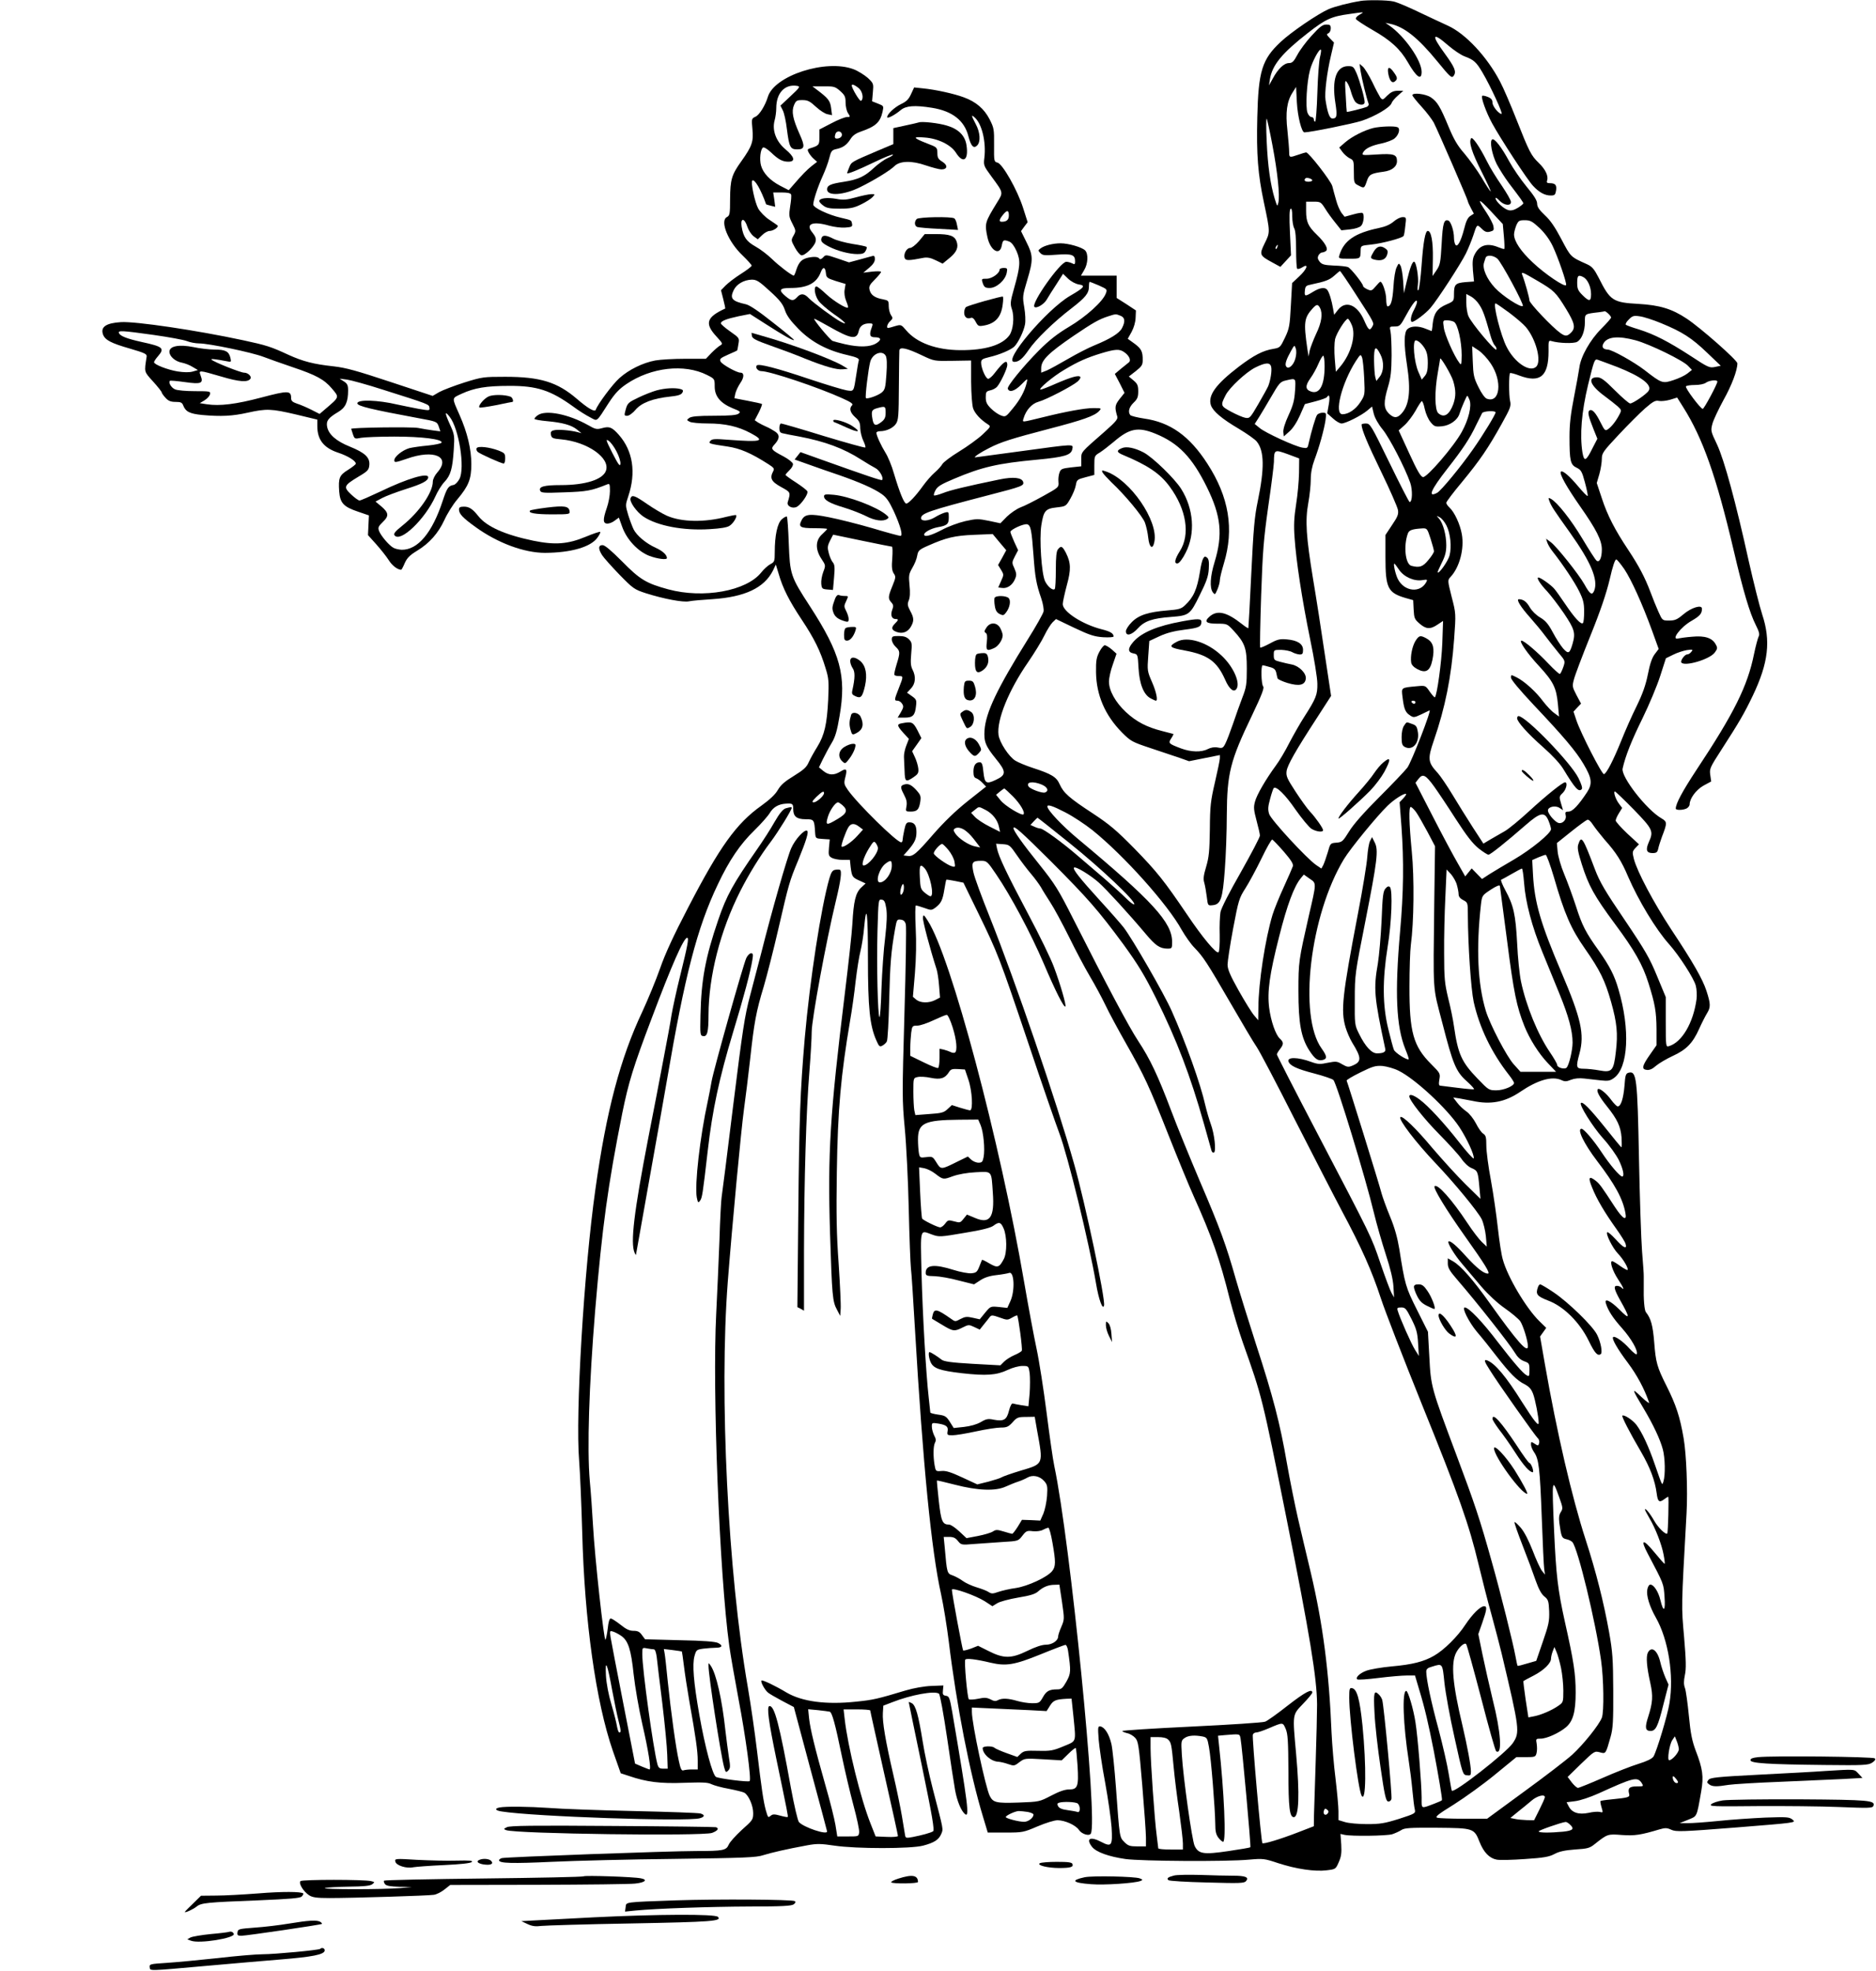 <?xml version="1.0" standalone="no"?>
<!DOCTYPE svg PUBLIC "-//W3C//DTD SVG 20010904//EN"
 "http://www.w3.org/TR/2001/REC-SVG-20010904/DTD/svg10.dtd">
<svg version="1.0" xmlns="http://www.w3.org/2000/svg"
 width="1218pt" height="1280pt" viewBox="0 0 1218 1280"
 preserveAspectRatio="xMidYMid meet">
<g transform="translate(0,1280) scale(0.1,-0.1)"
fill="#000000" stroke="none">
<path d="M8830 12793 c-71 -11 -163 -35 -203 -52 -69 -30 -244 -149 -312 -213
-121 -113 -145 -189 -152 -490 -6 -242 4 -369 43 -553 41 -193 41 -193 5 -265
-36 -74 -34 -79 51 -125 l51 -28 35 38 34 37 -7 148 c-5 103 -3 150 4 154 7 5
11 -11 11 -49 0 -31 6 -66 13 -78 8 -14 12 -64 12 -139 0 -64 3 -119 7 -123 4
-4 19 0 33 9 45 29 31 -12 -21 -60 l-45 -42 -8 -145 c-7 -131 -10 -150 -38
-209 -30 -63 -33 -66 -74 -73 -69 -11 -127 -41 -226 -116 -150 -115 -202 -187
-181 -251 14 -39 70 -87 182 -153 53 -32 106 -69 116 -83 49 -61 50 -175 6
-387 -21 -100 -28 -179 -42 -470 -9 -192 -18 -352 -19 -354 -2 -2 -21 10 -42
27 -99 78 -159 92 -209 49 -39 -34 -24 -47 50 -47 62 0 64 -1 104 -44 75 -81
87 -115 87 -246 0 -103 -3 -123 -29 -190 -16 -41 -43 -118 -61 -171 -18 -52
-40 -110 -49 -127 -15 -30 -20 -32 -50 -26 -22 4 -44 0 -64 -10 -42 -22 -110
-20 -174 4 -82 31 -84 34 -64 65 10 15 16 28 14 29 -2 1 -34 9 -73 19 -99 25
-167 60 -235 123 -68 64 -110 139 -110 198 0 23 11 73 25 111 l24 70 -31 28
c-18 15 -38 27 -45 27 -7 0 -23 -19 -35 -42 -19 -36 -23 -57 -22 -133 2 -150
59 -280 168 -391 58 -58 66 -62 186 -102 69 -23 153 -51 188 -63 l62 -22 100
20 100 20 0 -21 c0 -12 -15 -82 -32 -156 -28 -121 -32 -153 -33 -305 -2 -143
-6 -182 -24 -243 -17 -57 -20 -80 -12 -105 5 -18 12 -58 16 -90 7 -58 7 -58
38 -55 53 5 65 41 79 229 7 90 13 252 13 359 2 269 22 350 163 643 64 134 82
181 73 190 -12 12 -16 137 -3 137 4 0 24 -5 44 -11 29 -7 39 -16 44 -37 3 -15
7 -32 9 -38 2 -5 31 -19 64 -29 77 -23 114 -14 119 28 4 35 -44 83 -91 92 -17
3 -51 11 -74 17 -40 10 -43 13 -43 44 0 34 0 34 48 34 26 -1 58 -7 72 -15 14
-8 35 -14 48 -15 18 0 22 5 22 30 0 39 -36 62 -105 68 -46 4 -62 0 -111 -27
-32 -17 -60 -29 -62 -26 -3 2 0 154 6 337 10 291 16 364 46 578 20 135 36 265
37 290 1 81 3 82 89 51 l75 -28 -1 -94 c-1 -52 -9 -143 -19 -204 -13 -83 -16
-135 -10 -215 10 -151 48 -401 101 -660 26 -124 47 -254 47 -290 1 -71 -8 -95
-87 -218 -24 -37 -66 -111 -94 -164 -27 -54 -67 -121 -89 -150 -65 -89 -124
-190 -135 -234 -10 -36 -8 -54 10 -122 12 -44 22 -88 22 -98 0 -11 -56 -117
-124 -238 -74 -129 -128 -235 -132 -259 -4 -23 -7 -90 -5 -149 1 -59 -2 -109
-8 -112 -15 -10 -105 98 -203 244 -150 221 -195 278 -342 429 -118 120 -162
157 -271 229 -153 100 -190 133 -215 189 -21 48 -53 67 -176 107 -43 14 -93
35 -111 46 -42 25 -103 118 -110 167 -13 97 66 291 192 473 41 60 89 138 106
174 17 35 41 73 53 85 l22 21 119 -57 c101 -48 131 -57 188 -61 37 -2 67 0 67
5 -1 20 -19 32 -79 47 -124 32 -251 114 -251 163 0 14 12 68 26 121 29 105 27
147 -6 213 -23 43 -31 47 -51 22 -10 -11 -14 -49 -14 -134 0 -64 -3 -120 -7
-124 -12 -12 -45 14 -63 51 -23 49 -38 275 -24 364 15 93 26 107 99 115 60 7
61 7 90 58 16 28 32 67 35 87 6 34 9 37 63 51 l57 15 0 62 c0 60 1 63 35 83
19 12 59 43 90 69 102 88 158 100 271 54 150 -61 239 -153 335 -348 92 -187
104 -307 50 -485 -29 -94 -33 -167 -12 -197 14 -18 15 -17 30 18 9 21 16 48
16 61 0 13 12 61 26 108 68 224 33 432 -107 648 -116 180 -241 269 -411 293
-45 7 -86 17 -90 23 -16 21 -7 52 22 80 25 24 30 37 30 74 0 37 -5 49 -30 70
l-31 26 45 35 c38 30 45 40 45 70 1 57 -9 76 -54 109 l-43 31 25 45 c15 28 25
63 26 92 l2 47 -62 41 -63 40 0 73 0 72 -116 0 -116 0 21 36 c25 41 28 106 6
128 -21 21 -109 46 -159 46 -48 0 -105 -14 -130 -33 -17 -13 -17 -14 -1 -31
15 -15 29 -16 106 -10 98 7 119 0 119 -43 0 -20 -3 -22 -19 -13 -11 5 -28 10
-38 10 -39 0 -230 -270 -207 -293 13 -12 61 16 79 46 10 18 39 63 63 100 l44
69 32 -31 c20 -19 48 -34 69 -38 48 -7 38 -20 -57 -75 -151 -89 -438 -428
-361 -428 30 0 54 20 94 78 45 67 163 182 278 270 92 71 113 98 113 142 0 16
2 30 5 30 2 0 29 -11 60 -24 54 -24 55 -26 44 -53 -19 -51 -128 -150 -238
-215 -77 -46 -129 -87 -195 -153 -105 -106 -208 -233 -203 -249 9 -27 46 -16
87 26 43 43 43 43 36 13 -13 -55 -42 -109 -90 -167 -45 -55 -47 -57 -77 -46
-17 6 -46 26 -65 45 -27 27 -34 42 -34 73 0 34 3 39 29 45 16 3 36 14 44 23
23 26 67 119 67 142 0 38 -24 23 -83 -54 -15 -20 -34 -36 -41 -36 -16 0 -46
69 -46 104 0 21 7 26 53 37 65 15 136 45 161 67 25 23 63 100 71 146 4 21 2
70 -5 110 -12 69 -11 76 19 176 40 133 39 161 -5 248 l-35 71 21 29 22 29 -30
94 c-37 116 -133 285 -166 293 -22 5 -23 9 -22 114 1 102 -1 112 -29 167 -35
68 -88 114 -168 143 -62 23 -182 50 -265 58 l-57 6 -20 -43 c-15 -34 -31 -49
-65 -65 -43 -21 -90 -65 -90 -85 0 -12 49 13 88 46 34 28 89 33 202 15 132
-21 211 -82 237 -184 17 -65 34 -84 57 -61 24 24 20 85 -9 139 -30 57 -31 65
-6 42 47 -42 74 -160 62 -261 -6 -48 -5 -52 45 -120 80 -109 79 -103 37 -171
-79 -129 -81 -135 -62 -225 19 -87 80 -123 93 -54 7 38 12 40 49 26 15 -6 32
-28 47 -62 27 -63 24 -99 -16 -241 -25 -88 -26 -101 -14 -137 17 -51 8 -135
-17 -169 -47 -64 -159 -97 -318 -96 -156 1 -282 47 -351 128 -33 39 -34 39
-73 28 -21 -7 -41 -12 -45 -12 -13 0 -5 28 14 45 17 16 18 20 5 38 -8 12 -15
38 -15 59 0 35 -2 37 -37 44 -52 9 -79 28 -87 60 -6 23 -1 34 33 68 23 23 41
45 41 50 0 5 -26 5 -57 2 l-58 -7 38 32 c25 21 37 39 37 56 0 19 -4 24 -17 20
-10 -3 -48 -13 -84 -23 l-67 -18 -76 26 c-74 25 -76 25 -92 6 -10 -10 -20 -14
-23 -9 -9 13 -31 16 -72 8 -43 -9 -62 -28 -79 -79 -6 -21 -14 -38 -16 -38 -13
0 -96 63 -142 108 -29 28 -76 64 -107 81 -59 33 -79 62 -90 129 -9 58 18 59
37 0 7 -22 25 -50 40 -62 l28 -20 28 27 c15 15 37 27 48 27 25 0 62 26 52 36
-4 3 -29 21 -55 38 -26 17 -57 49 -70 71 -22 39 -50 171 -39 182 14 14 56 -57
90 -154 1 -1 14 -5 30 -9 l29 -7 -6 47 -7 46 56 0 c36 0 56 -4 60 -13 3 -8 0
-43 -6 -78 -9 -59 -8 -67 15 -112 23 -45 23 -48 7 -77 -17 -30 -16 -32 9 -78
14 -26 33 -48 42 -50 22 -4 85 57 92 89 5 19 -1 34 -20 58 -49 57 1 77 110 45
30 -8 76 -14 102 -12 42 3 48 6 45 23 -5 26 -1 24 -73 41 -83 19 -178 65 -179
85 0 26 28 112 60 183 17 37 37 90 44 119 11 45 17 52 42 58 45 9 70 26 94 63
15 25 34 39 68 51 98 34 126 60 142 129 8 38 8 38 -30 53 l-38 15 5 58 c5 56
5 58 -33 94 -22 19 -63 45 -92 56 -179 68 -516 -41 -557 -180 -17 -56 -55
-117 -80 -128 -26 -12 -26 -14 -20 -80 8 -81 -2 -111 -71 -208 -64 -89 -73
-120 -74 -246 0 -98 -2 -108 -21 -118 -47 -25 9 -161 102 -249 32 -31 59 -61
59 -66 0 -6 -32 -30 -70 -54 -38 -24 -82 -58 -99 -75 l-30 -31 15 -59 c8 -32
14 -59 12 -60 -122 -56 -135 -97 -55 -183 40 -44 41 -46 22 -57 -11 -6 -36
-28 -56 -48 l-36 -38 -135 0 c-74 0 -161 -5 -194 -11 -80 -15 -171 -59 -233
-115 -44 -39 -141 -170 -153 -205 -6 -17 -50 8 -123 71 -127 109 -238 143
-465 143 -140 0 -150 -1 -265 -37 -66 -21 -139 -49 -163 -62 l-43 -25 -272 90
c-220 73 -291 93 -372 102 -130 14 -198 32 -293 75 -114 53 -144 62 -292 94
-302 65 -701 124 -795 118 -98 -6 -134 -32 -116 -81 14 -36 53 -56 175 -91 95
-28 111 -35 108 -52 -16 -104 -18 -95 42 -162 31 -34 56 -66 56 -71 0 -4 11
-20 25 -35 18 -20 34 -26 65 -26 33 0 42 -4 49 -22 16 -42 43 -55 124 -63 123
-11 197 -7 295 15 122 27 153 26 315 -12 l137 -33 0 -42 c0 -89 42 -142 136
-173 63 -21 114 -53 114 -71 0 -5 -23 -23 -50 -40 -57 -35 -64 -53 -58 -140 6
-76 28 -100 123 -132 l70 -24 -3 -64 -3 -64 54 -60 c29 -33 66 -79 81 -103 22
-35 57 -62 81 -62 2 0 13 20 23 44 15 33 33 51 79 79 81 49 138 114 178 200
18 40 55 100 84 134 73 87 91 131 91 229 0 97 -26 205 -76 318 -52 118 -53
108 13 139 83 38 160 51 308 51 180 1 269 -28 416 -134 36 -27 86 -58 110 -70
50 -26 37 -37 122 95 40 61 67 89 114 121 161 109 376 133 523 59 50 -25 50
-26 50 -75 0 -64 37 -108 116 -141 51 -20 55 -24 38 -36 -13 -9 -57 -13 -159
-13 -104 0 -146 -4 -160 -14 -18 -13 -18 -14 3 -25 11 -6 64 -11 117 -11 113
0 197 -19 279 -63 97 -52 73 -59 -144 -43 -89 7 -107 6 -118 -7 -15 -17 -9
-19 113 -37 79 -12 149 -41 263 -114 36 -23 41 -29 32 -46 -24 -45 -13 -67 50
-102 64 -35 64 -34 44 -100 -7 -25 32 -44 60 -29 28 16 74 82 68 99 -2 8 -35
33 -73 58 -38 24 -69 47 -69 50 0 4 12 17 26 31 14 13 24 31 22 41 -2 9 -29
31 -61 48 -80 42 -85 49 -60 76 36 39 37 64 6 85 -15 10 -41 25 -58 32 -16 7
-40 19 -53 27 l-22 15 26 50 c14 28 23 53 21 55 -2 3 -44 12 -91 21 l-88 17 6
30 c4 17 18 47 32 68 26 37 27 68 1 68 -24 0 -117 52 -128 71 -9 17 -4 23 48
46 32 14 59 26 59 27 1 1 5 19 8 41 7 40 7 40 -54 83 -33 23 -60 47 -60 52 0
15 35 29 114 46 l75 15 108 -69 c112 -72 173 -106 178 -100 2 2 -59 53 -136
113 -93 74 -151 113 -176 119 -90 20 -106 37 -80 91 19 40 66 67 117 69 32 0
47 -9 118 -74 66 -60 85 -85 98 -124 12 -36 36 -69 89 -123 83 -84 185 -139
318 -169 60 -14 76 -22 73 -34 -3 -8 -10 -49 -16 -90 -18 -116 -15 -112 -63
-105 -23 4 -134 37 -247 75 -205 69 -324 100 -336 87 -13 -12 6 -37 28 -37 57
0 369 -105 526 -176 58 -26 73 -37 64 -46 -20 -20 -13 -47 20 -77 27 -24 33
-37 33 -72 1 -24 10 -61 20 -81 10 -21 16 -40 13 -44 -4 -3 -125 31 -271 75
-145 45 -270 81 -276 81 -6 0 -11 -13 -11 -30 0 -23 5 -31 23 -34 12 -3 60
-13 107 -21 167 -32 288 -77 400 -149 36 -23 78 -48 94 -56 27 -14 55 -64 43
-77 -5 -5 -99 27 -396 133 l-134 48 -19 -24 -19 -24 93 -33 c51 -18 140 -50
198 -69 129 -45 223 -86 274 -122 30 -21 48 -46 78 -110 44 -96 62 -162 44
-162 -7 0 -89 22 -182 50 -93 27 -220 59 -282 71 -125 25 -158 21 -178 -20
-22 -43 -9 -51 82 -51 46 0 84 -2 84 -5 0 -3 -15 -18 -32 -34 -44 -39 -46 -98
-5 -160 28 -42 28 -43 12 -85 -9 -24 -15 -58 -13 -77 3 -31 6 -34 39 -37 l37
-3 7 81 c6 66 4 84 -8 98 -8 9 -20 36 -26 59 -10 37 -9 48 8 82 l20 39 187
-39 c103 -21 190 -39 195 -39 4 0 5 -34 2 -75 -5 -57 -2 -80 9 -98 15 -21 14
-28 -8 -82 -29 -70 -29 -83 -7 -107 14 -16 15 -24 5 -50 -12 -34 -2 -58 24
-58 19 0 18 -6 -7 -31 -25 -25 -21 -41 13 -53 37 -13 71 -1 91 33 22 38 22 58
-4 105 -17 33 -19 43 -9 67 8 19 10 52 5 98 -6 63 -5 73 18 113 14 23 29 59
32 80 6 33 12 39 74 66 113 50 169 64 296 69 l120 5 44 -53 44 -52 -26 -48
-27 -48 19 -31 c19 -31 19 -33 0 -74 l-18 -41 25 -3 c34 -5 68 19 84 58 11 26
10 36 -4 69 -17 36 -17 39 3 78 l21 40 -25 54 c-13 30 -25 59 -25 65 0 15 89
56 110 49 22 -7 28 -37 40 -202 10 -140 18 -186 50 -278 12 -36 18 -71 15 -87
-4 -15 -49 -96 -102 -180 -200 -321 -272 -473 -281 -589 -5 -75 6 -103 74
-187 68 -83 68 -104 0 -136 -63 -30 -73 -24 -81 49 -5 52 -10 65 -24 65 -27 0
-41 -21 -41 -61 0 -28 5 -39 18 -43 11 -4 29 -17 41 -30 l23 -24 -120 -95
c-80 -64 -153 -135 -223 -215 -111 -128 -132 -146 -169 -140 l-24 3 31 35 c42
49 53 73 53 117 0 44 -14 63 -46 63 -19 0 -24 -8 -33 -50 -6 -28 -11 -58 -11
-65 0 -8 -4 -15 -9 -15 -29 0 -285 252 -347 341 -24 35 -26 42 -16 81 14 54 8
62 -31 38 -42 -26 -76 -25 -111 3 l-29 24 26 54 c15 30 40 77 57 105 23 38 35
79 51 175 45 261 6 405 -192 711 -127 195 -130 207 -138 410 -3 91 -9 169 -12
173 -4 3 -18 -4 -33 -17 -29 -26 -46 -105 -46 -215 0 -59 -2 -63 -29 -77 -16
-9 -43 -33 -59 -54 -96 -120 -375 -171 -604 -109 -143 39 -183 63 -300 182
-70 70 -111 105 -126 105 -28 0 -29 -24 -3 -65 10 -16 61 -73 112 -126 90 -92
97 -97 174 -122 114 -36 240 -60 278 -52 18 4 86 10 152 14 211 14 336 73 393
185 l19 40 18 -59 c27 -95 69 -177 150 -299 83 -125 121 -203 155 -315 21 -67
22 -87 17 -205 -8 -160 -24 -229 -71 -306 -20 -32 -45 -77 -55 -99 -14 -33
-33 -50 -96 -89 -59 -36 -85 -58 -105 -92 -17 -30 -53 -63 -107 -102 -162
-115 -271 -267 -476 -663 -93 -178 -150 -302 -182 -395 -26 -74 -78 -200 -115
-280 -143 -303 -233 -643 -304 -1150 -75 -528 -131 -1465 -106 -1765 6 -77 15
-286 20 -465 15 -578 89 -1102 199 -1420 l51 -145 52 -17 c116 -40 206 -51
360 -45 119 4 154 3 177 -9 17 -8 67 -22 113 -30 46 -9 91 -20 100 -25 28 -15
58 -84 58 -132 0 -43 -3 -47 -74 -110 -40 -37 -79 -80 -85 -96 -16 -37 -37
-41 -211 -41 -177 0 -1239 -39 -1262 -46 -10 -3 -18 -9 -18 -14 0 -20 86 -22
344 -10 149 7 507 16 796 19 450 6 532 9 575 24 51 16 149 39 285 64 65 12 89
11 178 -2 140 -21 496 -21 575 0 72 19 102 38 118 76 14 34 16 20 -54 289 -25
96 -55 237 -67 314 -27 169 -45 232 -70 246 -11 6 -20 9 -20 7 0 -3 39 -190
86 -417 68 -328 82 -415 72 -422 -16 -10 -71 -25 -132 -37 -43 -8 -47 -7 -50
13 -2 11 -11 66 -20 121 -9 54 -34 176 -56 270 -51 220 -72 344 -68 402 l3 47
60 23 c120 47 271 75 301 55 7 -4 30 -132 53 -287 22 -154 46 -307 52 -340 13
-71 39 -134 64 -155 31 -26 20 60 -83 665 -16 91 -20 100 -40 103 -20 3 -23 9
-20 35 l3 32 -79 -3 c-47 -2 -114 -14 -165 -29 -186 -56 -213 -62 -322 -73
-195 -21 -351 0 -452 59 -73 44 -157 84 -163 78 -8 -7 21 -61 42 -78 9 -8 51
-32 92 -54 l76 -40 107 -400 c60 -220 108 -404 109 -408 1 -25 -153 27 -183
61 -8 10 -30 104 -52 222 -74 410 -107 537 -140 531 -18 -3 -5 -100 45 -341
73 -351 78 -375 74 -379 -2 -2 -24 2 -49 9 -36 10 -48 10 -60 0 -19 -15 -18
-15 -33 35 -15 55 -27 134 -57 385 -14 118 -41 305 -60 415 -129 742 -186
1899 -130 2630 29 373 87 989 105 1120 10 72 28 217 40 324 26 240 39 312 89
476 21 72 64 240 95 375 68 294 71 306 129 445 52 128 69 183 57 190 -17 11
-78 -56 -103 -113 -25 -55 -127 -411 -195 -682 -18 -69 -50 -192 -72 -275 -35
-132 -48 -216 -110 -715 -38 -311 -72 -578 -75 -595 -3 -16 -10 -142 -14 -280
-5 -137 -15 -351 -21 -475 -26 -498 21 -1696 85 -2159 8 -57 35 -212 60 -345
46 -241 84 -521 72 -532 -8 -8 -196 16 -218 27 -23 12 -72 195 -109 406 -37
211 -46 324 -31 379 11 39 13 42 57 48 26 3 62 6 80 6 43 0 50 14 16 31 -19 9
-93 15 -250 18 l-224 6 -20 27 c-15 22 -28 28 -55 28 -26 0 -48 10 -85 40 -28
22 -56 40 -63 40 -8 0 -15 -23 -19 -63 -4 -34 -11 -68 -15 -75 -9 -15 -69 527
-81 743 -5 88 -14 219 -21 290 -18 209 -5 616 35 1105 46 546 83 814 176 1281
41 201 71 300 192 619 129 343 207 520 229 520 13 0 5 -43 -46 -250 -24 -96
-48 -209 -55 -250 -6 -41 -29 -167 -51 -280 -21 -113 -66 -346 -100 -519 -93
-482 -117 -682 -89 -746 5 -11 9 -17 9 -13 1 4 37 206 80 450 44 244 98 551
121 683 116 680 196 990 330 1271 74 157 145 262 240 354 42 41 86 91 98 111
22 37 56 57 102 60 46 3 50 0 50 -35 0 -48 22 -66 81 -66 54 0 56 -3 61 -85 3
-40 3 -40 49 -43 l46 -3 -5 -54 c-4 -48 -2 -54 19 -66 13 -7 45 -13 70 -13
l47 0 5 -48 c8 -61 11 -66 58 -87 l39 -18 -30 -28 c-35 -34 -48 -87 -56 -234
-3 -58 -26 -266 -50 -461 -95 -775 -111 -1026 -95 -1550 13 -406 16 -442 45
-495 l21 -40 3 45 c2 25 -4 156 -13 292 -14 193 -16 323 -12 595 6 411 26 628
87 990 11 62 27 175 35 250 9 76 23 165 32 198 8 33 19 100 23 149 16 171 25
103 25 -197 0 -322 12 -438 55 -534 17 -39 22 -43 39 -33 11 6 25 18 29 28 5
9 12 130 15 267 6 239 12 314 38 461 11 62 13 65 37 62 18 -2 28 -11 33 -31 4
-15 0 -276 -9 -580 -15 -526 -15 -561 2 -742 10 -104 22 -341 26 -525 4 -184
11 -357 14 -385 4 -27 15 -203 26 -390 52 -886 107 -1447 170 -1728 16 -73 38
-211 50 -307 50 -413 137 -858 222 -1137 l31 -103 115 0 c111 0 117 1 208 40
55 23 109 40 131 40 49 -1 117 -32 138 -63 18 -27 66 -42 77 -24 48 75 -133
1896 -237 2387 -9 41 -31 197 -50 346 -19 149 -48 336 -65 415 -17 79 -53 272
-80 429 -157 918 -477 2120 -626 2350 -26 41 -29 43 -32 22 -3 -19 46 -204 89
-337 5 -16 13 -64 16 -107 l6 -76 -31 -16 c-41 -21 -95 -20 -123 2 l-22 19 13
152 c8 99 10 202 5 296 -4 80 -3 145 1 145 5 0 30 -7 55 -16 44 -16 47 -16 72
2 37 28 47 49 58 117 6 34 11 63 13 64 1 2 27 -2 57 -8 l54 -11 95 -195 c129
-265 139 -291 325 -843 89 -267 181 -532 203 -590 55 -145 193 -710 238 -975
17 -103 44 -177 52 -142 9 43 -122 663 -194 917 -115 409 -381 1186 -549 1607
-51 127 -99 257 -105 288 -14 66 -8 75 51 75 35 0 40 -4 96 -87 95 -139 226
-385 309 -579 75 -177 132 -290 141 -280 7 7 -33 146 -74 255 -19 53 -95 209
-168 346 -138 260 -191 372 -202 425 l-6 31 44 -3 c42 -3 46 -6 92 -73 26 -38
68 -93 92 -121 24 -28 52 -67 63 -85 10 -19 38 -63 61 -99 24 -36 78 -137 122
-225 43 -88 104 -203 135 -255 31 -52 76 -135 100 -185 23 -49 84 -162 134
-250 122 -215 149 -274 278 -600 61 -154 134 -331 162 -393 118 -263 170 -410
234 -668 20 -77 58 -206 86 -285 124 -349 125 -353 281 -1131 153 -765 199
-1045 200 -1217 0 -53 -4 -220 -9 -371 -5 -151 -10 -307 -11 -347 l-1 -72
-106 -41 c-114 -44 -221 -76 -228 -69 -8 8 -68 690 -62 705 3 8 13 14 23 14
10 0 45 12 78 26 96 41 93 41 112 -2 14 -33 17 -76 18 -279 0 -236 8 -295 35
-295 33 0 39 145 15 410 -24 265 -25 252 45 326 33 34 60 67 60 73 0 28 -47 3
-159 -84 -67 -53 -133 -100 -147 -105 -14 -6 -229 -20 -479 -32 -249 -12 -452
-25 -449 -29 2 -4 17 -10 33 -14 16 -3 39 -17 51 -30 20 -22 24 -45 46 -307
13 -156 24 -309 24 -340 l0 -58 -56 0 c-48 0 -60 4 -84 28 -32 33 -31 26 -55
357 -9 121 -22 247 -29 279 -15 64 -43 109 -71 115 -17 3 -18 -4 -12 -85 4
-49 22 -174 42 -279 19 -104 38 -236 42 -292 7 -119 0 -129 -67 -94 -72 38
-102 22 -60 -32 27 -34 107 -63 217 -79 101 -14 653 -18 803 -4 91 8 99 7 189
-23 116 -38 239 -56 316 -46 56 7 57 7 77 53 16 36 19 59 16 114 l-5 69 26 -6
c46 -10 274 -7 310 4 18 6 45 18 59 27 21 14 55 16 231 15 238 -2 242 -3 277
-92 27 -68 64 -106 111 -115 20 -4 103 -2 185 4 121 8 156 14 191 33 30 16 67
24 134 29 81 5 95 9 128 36 82 65 83 65 175 58 84 -6 122 0 246 37 35 10 47
10 75 -3 31 -14 67 -13 423 15 387 31 388 31 365 50 -22 18 -35 19 -179 14
-85 -4 -222 -13 -305 -22 -82 -8 -172 -15 -200 -14 l-50 0 55 22 c60 25 55 13
85 184 17 97 10 147 -36 266 -23 62 -33 109 -44 225 -8 81 -19 162 -25 179 -9
24 -9 46 -1 85 9 41 8 94 -5 247 -18 206 -19 178 16 806 8 149 -1 381 -19 485
-24 141 -50 218 -111 340 -62 123 -70 153 -80 283 -9 110 -21 155 -54 196 -10
13 -16 85 -14 171 0 19 0 46 0 60 1 14 -5 88 -11 165 -6 77 -15 349 -20 605
-10 522 -16 567 -67 554 -19 -5 -22 -16 -27 -85 -7 -82 -23 -134 -44 -134 -6
0 -25 19 -42 42 -31 43 -77 80 -87 70 -11 -11 9 -49 58 -110 68 -85 90 -131
96 -204 2 -35 2 -63 -1 -63 -3 0 -52 60 -110 133 -96 119 -142 166 -153 154
-12 -12 76 -153 142 -227 43 -47 89 -112 105 -145 28 -58 37 -105 21 -105 -15
0 -80 76 -132 155 -52 79 -117 155 -132 155 -31 0 15 -96 101 -209 116 -152
167 -245 184 -338 11 -56 -17 -39 -69 40 -87 134 -98 148 -122 168 -46 36 -53
24 -25 -43 29 -74 82 -163 157 -268 29 -41 57 -85 60 -97 12 -39 -14 -27 -65
30 -26 28 -50 49 -54 45 -11 -11 34 -101 69 -138 35 -36 71 -98 63 -107 -3 -2
-24 9 -48 26 -23 17 -46 31 -52 31 -18 0 3 -64 38 -117 35 -53 45 -77 23 -55
-7 7 -20 12 -31 12 -22 0 -17 -23 20 -90 69 -122 68 -136 -5 -62 -57 56 -97
74 -86 39 14 -47 45 -95 105 -162 61 -69 104 -145 96 -168 -2 -7 -23 9 -48 36
-42 47 -95 84 -106 74 -10 -10 28 -77 96 -167 59 -79 107 -168 138 -258 3 -9
-20 8 -52 38 -63 61 -62 54 16 -76 62 -104 107 -199 125 -266 15 -56 17 -166
4 -208 -9 -29 -6 -34 -56 110 -40 117 -83 209 -120 258 -24 31 -81 68 -91 59
-5 -6 48 -110 122 -236 59 -102 90 -185 101 -268 7 -56 17 -63 50 -38 10 8 22
15 25 15 5 0 -1 -232 -6 -238 -10 -11 -61 39 -86 84 -27 47 -59 86 -59 71 0
-4 13 -28 28 -54 40 -67 81 -173 93 -239 6 -31 9 -57 7 -59 -2 -2 -32 32 -68
76 -73 89 -92 84 -42 -10 106 -201 103 -194 109 -281 7 -94 -7 -104 -27 -20
-13 54 -43 100 -65 100 -8 0 -17 -14 -20 -33 -7 -38 14 -108 56 -182 81 -143
118 -375 88 -555 -12 -78 -84 -316 -104 -347 -10 -14 -42 -30 -97 -47 -46 -14
-150 -55 -232 -91 -82 -36 -154 -65 -161 -65 -7 0 -25 16 -40 35 l-27 36 87
85 c86 83 88 84 122 75 39 -11 38 -12 70 101 15 53 18 101 17 298 -1 207 -4
252 -27 382 -35 194 -84 389 -152 599 -89 274 -187 696 -265 1142 l-31 178 20
28 20 28 -45 44 c-85 83 -206 286 -237 400 -9 30 -23 121 -32 203 -9 82 -29
222 -45 310 -17 89 -30 190 -30 226 0 54 -3 67 -20 78 -11 6 -32 36 -47 66
-16 31 -43 65 -62 78 -19 13 -46 38 -60 57 l-26 34 40 -6 c22 -4 60 -11 85
-16 118 -26 211 -8 309 58 113 77 206 104 266 78 25 -12 35 -11 65 1 23 9 52
12 87 8 29 -3 77 -9 107 -12 46 -5 59 -3 84 15 94 66 107 317 30 576 -26 91
-58 152 -127 250 -86 120 -109 164 -150 293 -21 64 -55 157 -76 207 -21 50
-39 114 -42 145 l-5 55 91 73 c50 40 98 75 106 78 8 4 23 -9 38 -33 14 -21 48
-64 75 -96 76 -85 110 -139 153 -241 67 -154 179 -341 266 -438 65 -73 161
-222 173 -269 6 -22 8 -61 5 -87 -21 -155 -95 -281 -180 -306 -19 -6 -20 -1
-20 157 l0 162 -56 135 c-48 117 -76 166 -210 365 -128 188 -163 248 -194 330
-79 209 -88 222 -108 161 -7 -21 -2 -50 23 -129 44 -139 81 -206 215 -387 127
-171 180 -264 218 -385 42 -133 51 -185 52 -297 l0 -106 -42 -60 c-52 -74 -57
-96 -21 -100 18 -2 37 6 60 27 19 16 68 45 109 64 87 40 129 82 171 176 16 36
39 81 51 101 24 39 24 60 -4 146 -25 76 -85 182 -229 399 -114 174 -220 373
-242 457 -11 44 -10 49 10 71 l23 24 -76 70 c-41 39 -75 77 -75 84 0 8 9 29
21 48 l21 34 -21 28 c-22 29 -38 79 -26 79 4 0 59 -53 122 -117 125 -129 130
-141 98 -212 -22 -50 -15 -71 24 -71 25 0 32 5 37 28 3 15 14 50 24 77 35 91
35 98 -2 120 -99 57 -265 272 -253 324 18 82 59 184 129 326 43 88 95 212 115
275 l37 115 47 23 c25 13 66 26 89 30 39 5 42 4 29 -11 -7 -10 -19 -17 -27
-17 -16 0 -45 -40 -38 -52 18 -29 184 19 217 64 18 24 19 31 7 52 -22 43 -71
59 -153 51 -40 -3 -80 -9 -89 -11 -54 -15 13 74 86 115 53 31 66 46 66 78 0
28 -68 8 -121 -37 -40 -34 -55 -40 -92 -40 -44 0 -44 0 -70 58 -14 31 -37 88
-51 126 -36 96 -77 173 -144 274 -86 129 -136 225 -172 336 l-33 99 17 58 c9
32 16 77 16 99 0 37 8 48 110 157 60 64 137 141 171 171 52 45 67 53 90 48 16
-3 48 1 73 8 l45 14 39 -62 c127 -201 215 -449 327 -926 63 -270 105 -411 145
-490 21 -42 26 -60 18 -74 -5 -10 -19 -61 -30 -114 -42 -208 -129 -383 -375
-754 -90 -137 -133 -217 -133 -249 0 -12 47 -11 71 1 10 6 19 17 19 26 0 38
42 95 90 122 l50 27 -6 42 c-6 40 -2 49 73 165 116 180 148 235 203 350 102
214 118 356 61 528 -17 52 -56 208 -87 345 -84 382 -159 657 -206 758 -41 86
-42 89 -30 135 7 26 40 95 72 154 53 95 90 192 90 238 0 20 -239 231 -330 291
-95 63 -174 87 -312 95 -166 9 -184 21 -258 169 -30 58 -43 73 -75 88 -109 49
-106 46 -167 162 -41 78 -72 124 -108 157 -37 35 -50 54 -50 75 0 20 -20 52
-69 111 -37 45 -88 119 -112 163 -50 93 -96 152 -111 143 -18 -11 -1 -99 30
-161 17 -32 52 -87 78 -122 77 -101 94 -125 94 -132 0 -4 -16 -17 -35 -29 -25
-15 -44 -20 -62 -15 -29 7 -83 57 -83 77 0 7 11 0 25 -15 30 -32 75 -37 75 -9
0 11 -27 57 -59 105 -33 47 -77 118 -97 159 -48 96 -95 163 -103 149 -16 -25
5 -91 68 -216 37 -74 64 -132 59 -129 -4 2 -31 43 -59 91 -29 48 -79 117 -111
155 -45 51 -69 93 -102 172 -55 133 -75 166 -116 193 -33 23 -120 33 -120 14
0 -5 27 -39 60 -75 33 -36 68 -83 79 -103 29 -58 221 -500 221 -510 0 -4 9
-25 20 -45 l19 -36 -23 -15 c-17 -11 -28 -35 -40 -84 -21 -81 -44 -123 -57
-102 -5 8 -9 28 -9 44 0 46 -20 105 -36 112 -29 11 -37 -17 -44 -150 -7 -122
-10 -138 -33 -172 l-26 -38 2 114 c2 109 -11 179 -33 179 -16 0 -29 -68 -40
-220 -6 -85 -16 -159 -21 -165 -6 -5 -7 9 -3 37 6 46 -11 148 -25 148 -12 0
-27 -41 -47 -125 l-19 -80 -5 80 c-3 44 -11 89 -17 99 -10 18 -12 18 -25 -10
-9 -16 -18 -73 -21 -128 -6 -91 -17 -126 -38 -126 -5 0 -9 21 -9 46 0 42 -24
114 -38 114 -3 0 -17 -14 -31 -31 -24 -28 -28 -30 -54 -18 -15 7 -27 16 -27
21 0 15 -80 116 -98 123 -9 4 -51 9 -92 10 -62 3 -77 7 -92 25 -13 17 -15 26
-8 41 6 10 16 19 23 19 7 0 18 4 25 9 19 12 -4 54 -58 106 -57 55 -70 84 -70
155 l0 60 48 0 c45 0 48 -2 75 -44 15 -25 45 -66 67 -93 l39 -49 56 6 c31 3
63 13 72 23 16 16 23 71 10 83 -4 4 -31 0 -62 -9 l-55 -15 -20 25 c-11 15 -27
51 -35 82 -9 31 -20 72 -25 92 -9 34 -153 219 -170 219 -4 0 -27 -7 -50 -15
-58 -20 -60 -20 -60 17 0 18 -5 80 -11 138 -14 120 -4 192 34 250 l22 35 5
-100 c5 -92 31 -195 49 -195 37 0 313 56 372 75 87 29 185 87 194 115 3 10 22
33 41 49 l35 31 -36 0 c-27 0 -44 -8 -68 -31 -29 -30 -31 -30 -45 -13 -7 11
-31 55 -52 100 -22 44 -49 89 -61 100 l-22 19 7 -49 c7 -46 39 -176 51 -208 4
-9 -1 -18 -12 -23 -20 -8 -127 -35 -129 -32 -1 1 -4 49 -7 107 -6 95 -5 103 8
85 9 -11 20 -38 26 -60 6 -22 17 -50 25 -62 17 -27 64 -32 64 -7 0 27 -31 136
-52 187 -19 43 -23 47 -55 47 -77 0 -107 -87 -83 -239 13 -84 10 -101 -19
-101 -19 0 -32 37 -45 120 -7 45 9 177 35 287 l20 86 -26 27 c-22 23 -24 28
-11 33 9 4 16 18 16 32 0 21 -5 25 -29 25 -24 0 -42 -14 -95 -72 -36 -39 -78
-96 -93 -125 -23 -43 -33 -53 -54 -53 -32 0 -72 -38 -105 -100 l-25 -45 6 40
c15 92 78 169 246 300 116 91 154 108 273 124 96 14 97 14 63 -5 -16 -8 -26
-21 -24 -27 2 -7 51 -39 108 -72 118 -67 180 -124 229 -209 56 -98 90 -122 90
-63 0 74 -110 231 -210 301 l-25 17 30 -6 c91 -19 181 -90 306 -243 85 -104
94 -112 107 -95 19 27 8 54 -58 145 -90 122 -81 143 22 53 35 -30 83 -63 108
-72 59 -22 75 -36 116 -106 52 -88 134 -267 123 -267 -19 0 -59 50 -59 73 0
18 -8 28 -30 37 -17 7 -33 10 -37 7 -9 -10 26 -107 64 -177 53 -98 231 -371
267 -408 39 -42 76 -62 114 -62 26 0 30 4 35 33 5 35 -5 47 -41 47 -18 0 -22
4 -17 19 9 29 -12 72 -56 114 -48 47 -60 69 -144 282 -37 94 -84 204 -106 245
-84 161 -224 311 -339 363 -36 16 -120 56 -188 88 -68 33 -142 64 -165 69 -41
9 -167 11 -217 3z m-260 -364 c-6 -24 -14 -128 -17 -231 -3 -104 -10 -188 -14
-188 -5 0 -9 7 -9 15 0 8 -7 15 -15 15 -9 0 -20 12 -26 28 -14 35 -5 198 16
277 15 56 61 142 71 132 3 -2 0 -24 -6 -48z m-3437 -253 l-66 -62 15 -30 c9
-16 21 -71 27 -123 15 -117 22 -131 67 -131 49 0 52 19 15 100 -44 99 -53 146
-36 187 13 30 18 33 55 33 34 0 48 -7 88 -44 26 -24 60 -46 76 -48 l28 -6 -6
47 c-6 47 -19 63 -92 118 l-29 22 72 0 c67 1 75 -1 108 -30 30 -27 35 -37 35
-75 0 -25 7 -56 16 -69 16 -24 15 -25 -7 -25 -13 0 -59 -18 -102 -41 l-77 -40
0 -50 c0 -51 -2 -54 -63 -73 -15 -5 -16 -9 -6 -28 7 -12 21 -30 33 -40 l21
-19 -35 -27 c-32 -26 -61 -55 -122 -126 l-27 -31 -56 29 c-65 34 -110 81 -124
131 -11 40 -4 106 13 117 6 4 29 -10 51 -31 49 -47 75 -61 114 -61 47 0 40 31
-19 80 -61 51 -88 123 -71 187 6 21 11 57 11 81 0 99 56 158 137 144 20 -4 15
-11 -44 -66z m441 53 c26 -21 36 -71 16 -84 -8 -5 -60 82 -60 100 0 11 18 4
44 -16z m2687 -370 c34 -179 49 -327 39 -374 -7 -29 -7 -28 -24 25 -28 93 -45
213 -52 372 -4 84 -4 150 0 147 3 -3 20 -79 37 -170z m-2796 73 c6 -16 -10
-32 -32 -32 -14 0 -16 10 -8 33 8 18 33 18 40 -1z m3055 -303 c0 -5 -11 -9
-25 -9 -24 0 -32 10 -19 22 8 8 44 -3 44 -13z m1244 -363 c4 -43 5 -80 3 -82
-2 -3 -20 3 -40 11 -71 29 -122 14 -153 -48 -13 -24 -15 -47 -11 -103 l7 -72
-56 -4 c-65 -6 -74 -15 -74 -79 0 -44 -1 -45 -49 -66 -59 -25 -82 -58 -89
-124 -2 -27 -6 -49 -7 -49 -1 0 -19 7 -38 15 -48 20 -96 19 -119 -2 -23 -20
-24 -98 -3 -233 26 -168 15 -262 -37 -317 -28 -30 -49 -29 -82 3 -33 34 -34
72 -4 173 18 60 22 102 23 201 0 69 -3 140 -7 158 -7 31 -7 32 27 32 33 0 37
4 75 74 42 77 70 111 70 85 0 -8 -9 -31 -20 -52 -21 -38 -26 -77 -12 -77 17 0
89 55 119 90 45 52 197 286 231 355 16 33 37 85 47 115 24 75 24 75 55 45 21
-21 33 -25 55 -19 23 6 26 10 21 36 -3 15 -23 54 -44 86 -65 97 -57 101 26 12
l79 -85 7 -79z m-3214 135 c0 -28 -14 -41 -46 -41 -19 0 -18 13 7 44 27 34 39
33 39 -3z m3446 -82 c35 -34 65 -75 85 -117 35 -74 92 -239 87 -253 -6 -17
-137 71 -217 147 -78 73 -121 138 -121 182 0 13 7 38 14 57 14 32 19 35 56 35
36 0 48 -7 96 -51z m-1703 -124 c-3 -9 -8 -14 -10 -11 -3 3 -2 9 2 15 9 16 15
13 8 -4z m1428 -74 c25 -20 175 -298 166 -308 -13 -12 -132 65 -181 118 -53
57 -83 126 -71 163 3 9 7 23 10 31 6 21 48 19 76 -4z m-4359 -93 c3 -31 7 -34
65 -53 l63 -19 -6 -36 c-4 -23 0 -50 10 -75 9 -21 14 -40 12 -42 -9 -10 -95
43 -143 88 -28 27 -57 49 -62 49 -19 0 -12 -56 12 -91 12 -19 58 -58 100 -88
73 -50 98 -78 45 -50 -39 20 -182 126 -207 153 -29 31 -52 33 -76 6 -24 -26
-37 -25 -74 6 -49 41 -41 54 32 54 109 0 169 31 196 103 14 37 29 34 33 -5z
m3438 -135 c124 -192 123 -189 110 -213 -17 -31 -25 -25 -53 39 -44 102 -120
133 -170 69 l-25 -32 -7 40 c-9 53 -25 106 -38 122 -15 19 -48 14 -92 -13 -52
-32 -57 -31 -53 8 3 29 7 33 43 40 90 19 117 29 148 57 18 16 34 30 37 30 3 0
48 -66 100 -147z m1183 83 c107 -63 118 -73 186 -184 55 -91 62 -121 31 -152
-25 -25 -38 -25 -70 -2 -52 37 -200 193 -200 211 0 16 -30 124 -47 167 -8 22
3 17 100 -40z m298 24 c27 -15 49 -63 49 -110 0 -49 -12 -50 -56 -6 -29 29
-34 41 -34 80 0 47 7 54 41 36z m-677 -178 c24 -36 37 -73 71 -194 8 -31 22
-64 31 -72 8 -9 12 -20 9 -26 -8 -12 -163 173 -181 217 -8 18 -14 57 -14 88
l0 56 30 -16 c17 -9 41 -32 54 -53z m194 -52 c44 -33 93 -75 108 -93 67 -79
105 -225 67 -259 -42 -38 -140 28 -191 129 -38 73 -91 283 -72 283 4 0 43 -27
88 -60z m-1228 31 c19 -37 11 -95 -25 -169 -18 -39 -37 -89 -42 -109 l-7 -38
-8 50 c-25 173 -21 201 35 263 25 27 33 28 47 3z m1872 -38 c10 -9 18 -20 18
-25 0 -5 -28 -37 -63 -72 -73 -73 -134 -181 -143 -253 -4 -26 -19 -113 -35
-193 -21 -107 -29 -174 -29 -255 0 -158 6 -183 46 -202 29 -14 35 -24 54 -95
12 -44 20 -83 18 -88 -2 -5 -29 23 -61 61 -57 68 -102 107 -113 96 -12 -12 39
-102 125 -225 105 -150 141 -220 141 -280 0 -56 -16 -88 -35 -72 -8 7 -49 71
-92 143 -73 122 -162 235 -204 258 -17 9 -18 7 -9 -16 12 -32 26 -54 134 -205
135 -190 183 -304 157 -374 -14 -35 -28 -26 -65 41 -36 64 -180 245 -217 272
l-31 23 7 -23 c4 -13 19 -39 34 -58 70 -89 145 -202 174 -261 26 -53 32 -76
32 -131 0 -37 -3 -71 -8 -75 -12 -12 -55 35 -113 121 -30 44 -62 90 -73 102
-20 24 -89 73 -103 73 -15 0 12 -43 57 -90 23 -25 72 -89 109 -143 69 -103 76
-127 56 -197 -19 -65 -27 -69 -62 -30 -17 20 -47 67 -67 105 -29 54 -47 75
-81 95 -26 15 -54 43 -67 65 -21 37 -41 53 -71 54 -21 1 11 -51 74 -121 31
-35 75 -88 97 -118 23 -30 61 -79 85 -108 45 -53 45 -54 32 -93 -8 -22 -17
-42 -22 -45 -4 -3 -38 28 -75 67 -70 74 -157 149 -175 149 -19 0 39 -85 116
-167 92 -100 111 -140 121 -247 l7 -79 -31 23 c-18 12 -49 46 -71 74 -46 63
-121 131 -172 157 -38 19 -38 19 -38 -1 0 -13 56 -80 148 -178 192 -203 275
-301 323 -383 54 -91 59 -127 24 -182 -56 -85 -95 -127 -121 -127 -20 0 -23
-4 -19 -23 9 -32 -26 -63 -53 -48 -26 14 -62 59 -62 78 0 24 48 35 75 17 l23
-15 -13 44 c-13 43 -12 46 11 68 23 22 34 69 15 69 -16 0 -123 -86 -236 -190
-60 -55 -130 -113 -155 -127 -25 -14 -66 -38 -92 -53 l-47 -28 -69 106 c-38
59 -97 154 -132 212 -35 58 -78 121 -95 140 -65 70 -67 91 -26 211 74 214 114
413 132 660 12 165 12 165 -16 273 -27 108 -27 108 -7 130 58 62 90 182 73
277 -11 64 -48 144 -80 173 -12 11 -21 25 -21 31 0 7 46 68 103 136 116 141
168 217 257 377 57 103 62 115 54 150 -8 37 -8 171 0 179 3 3 30 -4 61 -16
134 -50 189 -5 189 157 -1 70 0 73 20 67 47 -14 143 -17 165 -5 30 16 51 68
51 129 0 55 -4 52 95 64 17 2 32 5 34 6 3 0 13 -6 23 -16z m-3168 -13 c30 -11
33 -37 11 -80 -17 -34 -76 -70 -178 -112 -40 -16 -117 -56 -172 -88 -55 -32
-117 -66 -137 -75 l-38 -15 0 29 c0 52 45 97 210 210 127 86 166 108 225 127
50 16 49 16 79 4z m3512 -49 c136 -56 197 -95 297 -191 l89 -85 -38 -8 c-35
-7 -44 -3 -158 72 -145 94 -235 140 -336 172 -41 12 -79 26 -84 30 -5 4 4 20
19 34 23 24 32 27 71 21 25 -3 87 -23 140 -45z m-5406 -20 c144 -82 182 -89
195 -32 7 34 30 51 69 51 23 0 25 -2 16 -26 -18 -47 -13 -64 19 -64 43 0 47
-17 9 -40 -40 -24 -110 -26 -202 -5 -35 8 -72 18 -80 21 -17 7 -131 144 -119
144 4 0 46 -22 93 -49z m3395 12 c31 -65 -1 -187 -73 -273 l-29 -34 -7 84 c-4
47 -3 104 2 128 9 38 67 131 83 132 4 0 15 -16 24 -37z m665 17 c24 -13 50
-126 50 -217 -1 -63 -2 -67 -16 -48 -33 43 -95 183 -100 228 -7 46 -6 47 20
47 15 0 36 -4 46 -10z m-8442 -85 c99 -14 196 -32 216 -40 19 -8 55 -15 79
-15 63 0 341 -58 417 -87 36 -14 122 -44 192 -68 149 -50 203 -79 252 -137 50
-59 52 -54 -44 -136 l-35 -30 -55 28 c-30 15 -72 33 -92 39 -29 10 -38 18 -38
36 0 49 -18 50 -192 4 -166 -44 -271 -57 -356 -44 l-45 7 30 18 c17 10 33 27
36 39 5 20 2 21 -98 21 -57 0 -115 5 -129 12 -24 10 -44 44 -33 55 3 3 46 -1
96 -8 107 -15 123 -9 104 41 -14 38 -15 38 133 -5 117 -35 174 -39 190 -14 9
15 -16 39 -41 39 -23 0 -199 70 -212 85 -7 7 27 3 101 -11 27 -6 28 -5 22 22
-10 42 -32 54 -102 54 -34 0 -96 7 -137 16 -95 19 -157 7 -157 -30 0 -30 37
-63 81 -71 20 -4 52 -16 70 -28 l34 -20 -35 -10 c-22 -6 -57 -5 -97 1 -66 11
-153 45 -153 60 0 5 11 22 25 38 46 53 34 63 -104 93 -99 22 -142 39 -149 59
-5 17 18 16 226 -13z m9622 -35 c91 -25 307 -130 340 -166 l25 -26 -29 -23
c-16 -13 -56 -32 -90 -43 -72 -24 -77 -22 -189 65 -69 53 -212 133 -239 133
-29 1 -41 16 -28 39 24 45 95 52 210 21z m-1393 -22 c34 -38 43 -64 43 -126 0
-44 -5 -66 -19 -83 l-20 -24 -22 50 c-28 63 -40 205 -17 205 8 0 24 -10 35
-22z m-817 -97 c-12 -44 -46 -73 -60 -50 -9 14 1 45 33 102 21 38 22 38 30 13
5 -14 4 -41 -3 -65z m1269 -32 c77 -115 60 -260 -26 -228 -12 4 -34 34 -54 75
-30 60 -34 79 -37 167 l-4 99 41 -27 c23 -15 59 -54 80 -86z m-3692 53 c78
-37 79 -37 198 -35 l120 2 0 -137 c1 -84 6 -151 13 -174 12 -34 49 -74 98
-105 18 -12 15 -16 -36 -64 -30 -28 -99 -78 -153 -111 -54 -33 -103 -70 -109
-82 -6 -11 -28 -36 -49 -54 -21 -18 -54 -56 -75 -85 -48 -67 -95 -117 -110
-117 -14 0 -43 71 -80 195 -14 50 -39 110 -55 135 -29 47 -59 112 -59 130 0 5
11 10 24 10 40 0 84 20 103 48 16 24 18 52 19 242 1 118 2 223 3 234 2 26 48
16 148 -32z m2975 7 c25 -48 23 -110 -4 -145 l-22 -28 -7 25 c-4 13 -7 62 -8
107 -1 92 10 103 41 41z m-1664 15 c34 -23 48 -55 30 -68 -8 -6 -31 -25 -52
-42 l-38 -32 32 -61 31 -62 -32 -40 c-31 -40 -33 -54 -15 -114 5 -16 -11 -35
-79 -95 -161 -141 -155 -133 -155 -183 l0 -45 -66 -7 c-58 -7 -67 -10 -75 -33
-6 -15 -9 -42 -7 -61 3 -35 2 -36 -99 -92 -56 -31 -122 -65 -148 -74 -25 -10
-64 -37 -88 -60 l-42 -43 -75 16 c-69 14 -81 14 -153 -2 -43 -10 -112 -35
-152 -57 -71 -37 -115 -49 -115 -30 0 15 45 39 86 47 63 11 74 20 74 64 0 37
-1 38 -27 31 -16 -5 -44 -18 -63 -30 -41 -25 -90 -28 -90 -6 0 31 47 48 440
150 217 56 229 61 223 85 -8 29 -64 35 -152 17 -227 -47 -321 -70 -369 -89
-29 -11 -55 -18 -58 -15 -3 3 1 18 10 34 12 24 37 39 123 75 178 75 279 99
536 123 180 17 222 30 229 69 7 34 18 34 -334 -14 -161 -22 -294 -40 -297 -40
-12 1 36 33 90 60 77 40 148 62 389 125 219 57 297 84 326 116 17 18 16 19
-38 19 -55 0 -176 -22 -325 -59 -145 -35 -135 -35 -128 -9 16 55 54 97 97 109
50 13 222 103 255 132 12 11 20 24 17 29 -9 14 -58 0 -158 -43 -49 -22 -94
-39 -100 -39 -20 1 81 86 153 128 88 53 146 79 241 108 90 27 118 29 148 8z
m-1547 -25 c7 -15 9 -53 4 -120 -6 -90 -10 -101 -32 -119 -26 -20 -93 -43
-101 -35 -7 6 16 192 28 236 15 54 79 78 101 38z m3106 -144 c5 -110 5 -110
-26 -158 -30 -46 -77 -77 -115 -77 -56 0 -5 201 86 344 31 47 32 48 41 25 5
-13 11 -73 14 -134z m-257 78 c0 -124 -32 -184 -87 -166 -39 13 -40 38 -5 87
16 22 40 65 52 94 12 28 26 52 31 52 5 0 9 -30 9 -67z m835 -97 c18 -61 18
-99 1 -149 -26 -71 -61 -93 -98 -60 -23 21 -25 140 -3 263 8 47 15 87 15 90 0
20 73 -104 85 -144z m1065 91 c156 -62 228 -116 204 -154 -13 -22 -102 -83
-120 -83 -8 0 -52 38 -99 85 -69 69 -91 85 -116 85 -65 0 -44 -54 49 -122 31
-23 69 -53 84 -66 26 -24 27 -26 11 -56 -21 -40 -49 -76 -73 -93 -18 -13 -22
-9 -49 45 -32 64 -54 87 -71 77 -14 -9 -8 -37 26 -122 l25 -62 -30 -58 c-44
-89 -56 -94 -67 -31 -18 114 -6 262 37 441 39 159 42 167 62 161 12 -4 69 -25
127 -47z m-2247 1 c6 -24 -4 -87 -19 -125 -5 -12 -34 -64 -64 -116 -53 -91
-56 -95 -85 -90 -16 3 -58 21 -93 40 -68 37 -69 40 -34 108 25 49 133 149 191
178 68 34 97 35 104 5z m-5765 -149 c297 -94 297 -94 300 -116 3 -20 1 -20
-70 -8 -40 8 -102 20 -138 28 -127 30 -260 34 -260 8 0 -18 88 -39 400 -97
116 -21 117 -22 129 -55 l10 -30 -47 6 c-26 3 -69 11 -97 16 -41 8 -435 3
-435 -6 0 -1 5 -16 11 -34 11 -32 12 -32 53 -24 22 4 120 8 216 8 181 0 314
-17 307 -39 -2 -6 -41 -14 -87 -19 -46 -4 -101 -12 -122 -17 -45 -13 -98 -55
-98 -79 0 -16 8 -15 81 10 177 63 288 14 199 -88 -17 -19 -30 -45 -30 -61 0
-70 -89 -198 -195 -283 -51 -41 -62 -55 -53 -66 39 -47 198 106 265 254 14 32
40 74 58 93 41 43 53 87 61 210 6 91 5 98 -25 164 -34 75 -35 92 -2 50 61 -77
101 -333 64 -404 -10 -19 -27 -37 -38 -39 -34 -6 -43 -19 -71 -104 -68 -207
-161 -318 -266 -317 -18 1 -42 6 -54 13 -29 16 -81 78 -93 109 -8 22 -5 30 25
59 41 39 38 60 -13 103 l-35 29 43 23 c24 13 94 39 156 59 105 33 143 53 143
76 0 32 -135 -8 -309 -92 -68 -32 -129 -59 -137 -59 -7 0 -32 18 -54 39 -52
49 -48 58 46 115 63 37 69 45 72 77 4 48 -28 79 -127 119 -87 35 -137 78 -147
128 -8 39 8 59 72 97 47 28 64 64 64 140 0 33 -5 44 -27 58 l-28 18 48 -6 c27
-4 133 -33 235 -66z m5920 -6 c-4 -63 -12 -94 -42 -159 -23 -50 -36 -92 -34
-110 l3 -28 36 32 c23 20 49 60 69 105 l32 73 69 18 c38 10 71 22 74 27 16 25
21 3 12 -48 l-10 -57 37 -33 c19 -18 45 -33 56 -33 26 0 128 51 167 84 l31 26
11 -46 c7 -28 30 -69 58 -103 45 -55 145 -249 179 -346 16 -48 14 -125 -4
-125 -4 0 -63 115 -131 255 -119 244 -125 255 -153 255 -15 0 -28 -3 -28 -7 0
-32 36 -118 126 -304 58 -119 107 -232 110 -250 5 -28 -2 -45 -38 -98 l-43
-65 0 -145 c0 -199 15 -230 130 -264 l50 -14 3 -61 c3 -55 6 -64 38 -91 42
-37 70 -39 117 -7 l36 24 -5 -146 c-5 -125 -34 -335 -48 -350 -3 -2 -17 14
-33 36 -28 41 -28 41 -83 36 -106 -10 -102 -7 -94 -72 9 -75 18 -98 48 -117
23 -16 28 -15 73 6 26 13 51 25 54 26 17 10 -117 -336 -144 -372 -17 -22 -99
-108 -183 -192 -99 -99 -167 -176 -195 -222 -41 -66 -46 -70 -83 -73 -39 -3
-39 -4 -56 -64 -10 -33 -23 -70 -29 -82 l-12 -22 -34 23 c-60 41 -292 292
-305 331 -9 29 -8 47 6 98 9 35 20 66 23 70 15 17 75 -41 142 -139 41 -58 87
-114 104 -125 31 -19 75 -24 75 -9 0 13 -48 82 -85 121 -18 19 -60 78 -94 130
-54 83 -62 100 -58 132 5 39 57 131 200 351 l89 138 -41 272 c-22 150 -56 369
-76 487 -45 276 -52 378 -31 494 9 49 16 117 16 152 0 43 8 85 24 128 31 82
63 197 72 259 6 45 5 47 -19 47 -13 0 -29 -6 -35 -13 -10 -11 -38 -107 -57
-191 -5 -26 -9 -28 -38 -23 -47 7 -243 97 -279 128 l-32 26 30 47 c16 26 48
79 71 119 59 102 64 108 103 117 65 15 63 17 58 -67z m2742 59 c0 -16 -86
-177 -95 -177 -14 0 -116 136 -109 146 3 5 29 9 58 9 30 0 60 6 72 15 20 15
74 21 74 7z m-1609 -119 c15 -40 -6 -127 -50 -207 -51 -94 -227 -298 -252
-294 -15 2 -38 41 -89 153 l-69 150 39 35 c21 19 52 61 70 92 17 32 36 60 40
63 5 3 14 -20 20 -50 7 -32 23 -68 38 -86 24 -29 30 -31 74 -27 52 5 102 41
114 82 10 33 46 116 50 116 3 0 9 -12 15 -27z m-3791 -82 c0 -31 -6 -44 -26
-60 -37 -29 -50 -26 -58 10 -11 58 -8 68 27 78 54 15 57 14 57 -28z m3960 1
c0 -13 -78 -142 -146 -239 -81 -116 -207 -268 -233 -283 -64 -34 -42 18 65
155 101 129 146 196 188 285 18 36 35 71 39 78 9 13 87 17 87 4z m-319 -734
c26 -51 35 -139 20 -196 -10 -36 -68 -119 -77 -109 -2 1 10 29 26 61 23 45 30
73 30 116 0 66 -21 143 -47 172 -18 21 -18 21 4 9 13 -6 32 -30 44 -53z m-103
-86 c12 -38 22 -74 22 -82 0 -7 -16 -33 -36 -56 -36 -45 -58 -52 -111 -38 -39
11 -52 130 -22 211 8 21 29 28 95 32 29 1 31 -2 52 -67z m1258 -198 c46 -69
117 -226 180 -399 l43 -119 -25 -33 c-18 -23 -32 -64 -45 -131 -14 -70 -34
-127 -73 -207 -30 -60 -75 -162 -100 -225 -51 -126 -95 -212 -112 -217 -13 -4
-151 266 -179 349 l-19 57 24 26 25 26 -30 56 c-27 52 -28 58 -16 102 6 25 54
152 106 281 66 163 104 276 126 368 19 84 35 132 43 129 6 -1 29 -30 52 -63z
m-1463 -3 c31 -47 98 -77 152 -68 32 5 34 4 25 -13 -39 -73 -142 -62 -184 19
-15 28 -32 101 -23 101 2 0 16 -18 30 -39z m107 -861 c0 -5 -4 -10 -9 -10 -6
0 -13 5 -16 10 -3 6 1 10 9 10 9 0 16 -4 16 -10z m123 -550 c23 -32 86 -126
139 -209 71 -110 111 -161 149 -191 28 -22 56 -40 63 -40 12 0 109 77 242 193
95 83 123 88 148 27 9 -22 16 -47 16 -54 0 -27 -129 -132 -240 -197 -60 -35
-132 -78 -159 -95 l-49 -32 -34 35 -33 34 -21 -26 -21 -26 -50 88 c-28 48
-101 185 -162 304 l-111 216 21 27 c27 34 46 24 102 -54z m-2549 15 c37 -16
48 -41 21 -51 -17 -7 -96 22 -107 39 -18 30 28 36 86 12z m-187 -77 c48 -49
80 -104 68 -116 -11 -11 -120 55 -148 90 l-30 37 24 20 c13 11 26 20 29 21 3
0 29 -24 57 -52z m-1227 22 c0 -18 -48 -60 -67 -60 -14 0 -10 8 17 35 37 35
50 42 50 25z m3760 -35 l-23 -24 12 -158 c16 -226 14 -425 -9 -683 -35 -399
-25 -615 34 -762 14 -34 24 -64 22 -66 -9 -9 -88 41 -96 61 -5 12 -22 74 -37
137 -37 151 -38 318 -4 530 26 156 34 371 15 390 -7 7 -16 5 -28 -9 -16 -17
-20 -49 -26 -208 -5 -103 -16 -228 -24 -278 -29 -166 -25 -217 48 -557 4 -19
-13 -28 -54 -28 -35 0 -76 45 -116 126 -29 58 -29 62 -28 224 0 162 2 171 68
505 78 396 87 466 61 515 l-17 34 -13 -25 c-7 -13 -15 -60 -18 -104 -3 -44
-30 -210 -61 -370 -101 -528 -112 -627 -80 -736 9 -30 28 -74 43 -99 62 -100
62 -125 1 -150 -26 -11 -34 -9 -66 9 -33 20 -41 20 -93 10 -50 -11 -65 -10
-107 5 -89 33 -160 33 -148 2 10 -27 56 -48 168 -77 61 -16 116 -35 123 -42
22 -22 210 -640 263 -862 17 -71 52 -193 77 -270 31 -94 47 -163 50 -210 l4
-70 -17 30 c-9 16 -41 102 -71 190 -61 179 -52 160 -412 849 -144 275 -261
504 -261 509 0 5 9 20 20 34 25 32 25 45 0 68 -28 25 -59 115 -70 201 -13 104
2 216 65 463 52 206 97 326 141 379 l19 23 38 -27 c45 -30 45 -23 -5 -239 -66
-291 -68 -300 -68 -491 0 -208 17 -302 71 -386 36 -55 56 -69 87 -61 30 7 28
25 -7 74 -153 211 -76 867 145 1231 42 69 213 278 283 346 42 41 111 85 120
76 3 -2 -6 -15 -19 -29z m-3642 -42 c38 -33 32 -54 -28 -90 -75 -45 -82 -44
-65 13 13 43 49 94 66 94 4 0 16 -8 27 -17z m1448 -48 c49 -25 128 -77 177
-116 207 -167 489 -483 579 -647 23 -40 60 -93 83 -116 57 -59 81 -95 235
-361 73 -126 149 -255 170 -285 20 -30 130 -239 244 -465 115 -225 253 -494
307 -596 130 -243 196 -392 254 -569 26 -80 146 -390 267 -690 242 -598 305
-777 368 -1040 23 -96 61 -245 85 -330 23 -85 52 -195 64 -245 118 -498 120
-513 73 -584 -43 -63 -382 -328 -396 -309 -2 2 -10 50 -20 108 -9 58 -39 188
-66 290 -48 176 -80 327 -80 375 0 17 9 25 39 33 67 21 66 23 79 -105 7 -65
36 -226 66 -358 52 -236 53 -240 80 -243 23 -3 26 0 26 25 0 38 -24 166 -54
294 -66 275 -77 409 -42 477 19 37 54 68 65 56 5 -5 48 -162 97 -349 48 -187
92 -343 98 -347 41 -27 31 124 -23 337 -21 88 -51 219 -66 292 l-27 132 26 74
c30 86 32 107 12 107 -25 0 -76 -51 -122 -120 -50 -77 -139 -165 -204 -202
-66 -38 -140 -57 -275 -69 -66 -6 -140 -19 -164 -28 -43 -16 -72 -44 -59 -56
4 -4 65 0 137 9 72 9 154 16 184 16 l54 0 26 -88 c38 -124 61 -225 96 -402 29
-152 56 -311 53 -319 0 -3 -22 -13 -49 -23 -90 -34 -83 -37 -83 39 0 85 -25
396 -40 489 -13 86 -48 204 -60 204 -28 0 -20 -221 16 -452 8 -51 19 -138 24
-193 5 -55 12 -112 16 -126 5 -24 2 -26 -103 -60 -93 -29 -122 -34 -208 -34
-55 0 -119 6 -142 13 l-43 13 0 57 c0 31 -9 127 -19 212 -11 85 -22 220 -26
300 -16 397 -56 703 -134 1035 -28 116 -66 278 -85 360 -19 83 -51 242 -71
355 -44 256 -90 433 -200 770 -47 146 -106 335 -131 422 -64 226 -102 330
-234 638 -64 151 -148 356 -185 455 -88 233 -138 338 -215 455 -60 91 -200
354 -423 795 -95 188 -118 225 -218 350 -108 134 -169 220 -169 237 0 22 51
-24 244 -216 239 -240 305 -315 471 -540 94 -130 134 -195 209 -345 137 -276
224 -505 312 -816 25 -88 47 -168 50 -178 3 -9 10 -14 16 -11 15 10 3 120 -21
185 -11 30 -27 86 -36 124 -30 135 -127 407 -218 611 -47 107 -256 470 -312
542 -18 23 -87 102 -154 175 -129 142 -178 203 -168 213 10 10 103 -46 161
-97 53 -48 195 -203 306 -335 62 -74 90 -93 138 -94 31 0 32 1 32 44 0 126
-127 265 -613 670 -101 84 -197 186 -197 209 0 15 33 5 116 -38z m-516 15 c44
-23 77 -65 86 -110 l7 -32 -69 35 c-38 19 -80 47 -94 62 l-25 27 24 19 c28 23
24 23 71 -1z m2793 -12 c13 -18 46 -76 74 -128 l50 -95 -5 -360 c-7 -613 -12
-540 53 -790 68 -265 88 -314 158 -376 29 -26 50 -49 47 -52 -3 -2 -50 2 -105
9 -55 7 -106 13 -113 14 -10 0 -12 10 -7 40 7 39 5 42 -53 100 -116 116 -142
208 -141 505 0 110 4 232 9 270 20 148 23 433 6 606 -18 188 -20 289 -7 289 6
0 21 -15 34 -32z m-2246 -205 c202 -162 428 -376 417 -395 -3 -5 -27 13 -53
39 -26 26 -90 84 -141 128 -51 44 -130 111 -174 149 -97 84 -223 176 -242 176
-7 0 -25 5 -39 12 l-25 11 22 24 c12 13 23 23 24 23 2 0 97 -75 211 -167z
m-1368 108 l24 -18 -38 -42 c-36 -40 -92 -78 -101 -68 -6 5 27 98 44 125 17
27 39 28 71 3z m696 -30 c22 -18 36 -34 67 -75 l22 -29 -34 7 c-41 8 -106 51
-128 84 -13 20 -13 25 -1 33 17 10 47 3 74 -20z m2060 -131 c48 -56 63 -80 59
-95 -4 -11 -30 -72 -59 -135 -29 -63 -62 -144 -73 -180 -47 -155 -92 -444 -92
-605 l-1 -80 -27 32 c-15 17 -60 90 -100 161 -55 98 -72 138 -72 168 0 21 16
127 36 234 35 185 39 198 80 262 23 36 70 123 104 193 33 69 65 125 70 123 6
-2 39 -37 75 -78z m-2635 23 c0 -36 -63 -113 -93 -113 -17 0 1 56 34 110 30
48 33 51 46 34 7 -10 13 -24 13 -31z m458 -13 c18 -22 36 -56 39 -76 6 -35 5
-36 -18 -29 -31 9 -111 66 -116 82 -5 13 40 63 54 63 4 0 23 -18 41 -40z
m3931 -177 c68 -236 110 -333 201 -463 98 -140 131 -208 170 -346 38 -135 45
-206 31 -323 -14 -124 -25 -137 -106 -122 -32 6 -78 11 -102 11 -50 0 -53 8
-28 100 33 124 11 225 -117 525 -136 319 -175 454 -185 635 l-5 95 38 17 c22
9 44 17 49 17 6 1 30 -65 54 -146z m-4299 76 c0 -49 -42 -108 -77 -109 -33 0
-3 95 39 124 32 23 38 20 38 -15z m213 -17 c35 -39 65 -182 38 -182 -6 0 -22
11 -38 24 -25 21 -28 31 -31 100 -4 78 2 90 31 58z m3892 -94 c9 -127 52 -287
118 -448 30 -74 80 -197 112 -274 59 -144 85 -240 85 -316 0 -50 -23 -147 -39
-163 -13 -13 -61 0 -61 18 0 7 -21 44 -47 82 -78 114 -155 302 -188 460 -9 43
-21 155 -25 248 -10 188 -23 245 -77 345 -19 35 -31 66 -27 67 5 2 36 19 69
38 33 19 63 35 66 35 4 0 10 -42 14 -92z m-436 -15 c6 -21 11 -48 11 -60 0
-15 10 -28 30 -38 29 -15 30 -17 30 -93 1 -204 20 -482 38 -568 37 -165 114
-327 228 -473 19 -24 34 -48 34 -53 0 -20 -67 -48 -114 -48 -49 0 -51 1 -123
76 -104 108 -127 159 -153 339 -6 44 -23 127 -38 185 -22 93 -26 126 -26 290
-1 102 3 266 8 365 l8 179 29 -31 c15 -18 33 -49 38 -70z m-3593 -38 c-4 -14
-11 -25 -16 -25 -10 0 -4 43 8 65 9 15 14 -14 8 -40z m3919 -325 c43 -336 62
-428 113 -555 33 -82 92 -176 150 -237 l55 -58 -116 0 -115 0 -45 50 c-46 52
-152 255 -180 345 -53 175 -64 405 -32 691 7 59 8 60 64 97 35 23 57 32 59 24
1 -6 22 -167 47 -357z m-4031 212 c6 -38 4 -93 -7 -190 -10 -76 -20 -223 -24
-329 -3 -106 -9 -190 -13 -188 -11 7 -19 333 -13 558 6 204 6 208 27 205 17
-2 23 -13 30 -56z m431 -773 c26 -82 32 -153 15 -164 -5 -3 -18 -2 -27 3 -10
5 -30 12 -45 16 l-28 6 0 -59 c0 -33 -4 -62 -9 -66 -6 -3 -48 14 -95 37 l-86
42 0 52 c0 28 3 72 6 98 6 44 8 46 40 46 18 0 65 16 105 35 41 19 79 35 86 35
7 0 24 -36 38 -81z m2896 -282 c107 -53 314 -245 394 -366 50 -76 99 -184 93
-203 -2 -6 -44 40 -93 103 -101 129 -202 238 -259 280 -39 29 -66 37 -66 20 0
-26 98 -149 195 -247 60 -61 125 -132 143 -158 19 -28 46 -53 66 -61 40 -17
42 -23 51 -125 l7 -75 -97 95 c-53 52 -150 159 -216 236 -104 125 -194 212
-207 200 -14 -15 100 -164 230 -301 120 -126 273 -312 298 -362 11 -23 23 -72
27 -110 l6 -68 -32 30 c-18 17 -61 73 -95 125 -99 150 -194 256 -212 237 -11
-11 75 -152 194 -320 135 -190 170 -247 152 -247 -27 0 -71 35 -139 109 -67
75 -107 108 -117 99 -8 -9 40 -88 89 -145 28 -34 85 -100 125 -148 46 -53 104
-107 153 -141 43 -30 88 -68 99 -83 19 -28 50 -128 50 -163 0 -49 -69 29 -250
283 -107 150 -184 238 -235 268 l-35 20 0 -34 c0 -28 12 -48 63 -107 128 -148
339 -416 373 -473 16 -27 35 -45 59 -54 33 -12 35 -15 35 -57 0 -41 -2 -44
-19 -34 -23 12 -85 84 -183 211 -103 136 -192 229 -218 229 -21 0 26 -94 78
-157 32 -37 89 -108 127 -158 88 -113 133 -159 184 -184 30 -16 43 -31 55 -63
14 -38 36 -151 36 -187 0 -26 -29 10 -107 133 -105 168 -176 252 -227 272 -24
9 -20 -6 17 -63 53 -86 296 -429 311 -442 8 -6 12 -21 9 -32 -5 -18 -7 -19
-29 -4 -23 15 -24 14 -24 -6 0 -11 9 -33 20 -49 31 -44 38 -104 50 -425 6
-165 13 -316 16 -335 l5 -35 -20 25 c-11 14 -38 73 -60 131 -26 66 -54 121
-77 148 -20 23 -38 40 -41 37 -3 -2 21 -71 53 -153 32 -81 70 -184 85 -228 19
-54 37 -87 56 -102 25 -20 28 -29 31 -95 2 -65 -3 -88 -41 -198 l-43 -125 -59
-17 c-32 -10 -60 -17 -62 -15 -2 2 -8 30 -14 63 -15 83 -98 417 -154 614 -76
273 -112 380 -230 694 -163 435 -165 441 -175 635 l-9 163 -71 142 c-74 147
-79 166 -115 396 -12 72 -30 138 -60 210 -24 58 -48 125 -55 150 -14 57 -221
722 -227 733 -2 4 38 28 89 53 81 40 99 45 144 42 28 -3 76 -16 105 -31z
m-2794 -57 c25 -72 32 -200 11 -200 -6 0 -35 8 -65 17 l-53 17 -28 -26 c-23
-22 -39 -27 -118 -32 l-91 -7 -7 32 c-3 17 -6 71 -6 120 0 88 0 89 27 95 15 4
54 2 86 -5 64 -13 93 -4 120 40 10 16 21 19 57 17 l45 -3 22 -65z m80 -297
c18 -44 29 -155 19 -207 -6 -31 -11 -36 -33 -36 -15 0 -36 9 -48 20 l-21 20
-70 -34 c-104 -52 -105 -52 -134 -5 -24 39 -27 40 -66 35 -40 -5 -42 -4 -48
26 -3 17 -6 57 -6 89 0 106 41 126 268 128 l123 1 16 -37z m-297 -313 c54 -41
53 -41 116 -18 37 13 92 23 150 26 107 5 100 13 110 -134 12 -160 -20 -204
-115 -163 l-53 22 -22 -27 c-21 -27 -24 -27 -61 -17 -37 10 -41 9 -58 -14 -10
-14 -25 -25 -33 -25 -17 0 -110 46 -117 57 -3 5 -9 81 -13 171 l-7 162 34 -6
c19 -4 50 -19 69 -34z m446 -357 c22 -50 23 -158 1 -199 -29 -55 -40 -59 -92
-29 -25 15 -47 26 -49 24 -1 -2 -10 -22 -18 -44 -14 -35 -20 -40 -51 -43 -20
-2 -73 8 -117 22 -123 39 -180 33 -180 -19 0 -18 7 -21 58 -22 31 -1 102 -13
156 -28 l100 -25 40 26 c27 18 60 29 105 34 36 4 73 11 82 14 34 14 40 -115 9
-183 l-20 -44 -55 6 c-54 5 -54 5 -89 -37 l-35 -43 -45 10 c-39 9 -51 7 -80
-8 -33 -18 -35 -18 -61 1 -91 64 -109 68 -119 28 -4 -15 -6 -27 -4 -28 2 -1
31 -19 65 -39 71 -43 80 -44 133 -17 38 19 41 19 75 3 l36 -17 27 34 c15 18
32 40 38 48 10 13 18 13 63 -3 50 -18 52 -18 82 -1 17 10 32 16 33 14 8 -9 36
-221 30 -229 -3 -6 -25 -19 -49 -29 -23 -10 -53 -29 -66 -42 l-24 -24 -182 10
c-138 8 -185 15 -200 27 -22 18 -70 49 -78 49 -9 0 -5 -38 7 -65 18 -41 59
-55 202 -72 160 -18 226 -13 298 21 31 15 73 26 95 26 41 0 41 0 48 -46 3 -26
3 -85 0 -131 l-8 -85 -45 7 c-24 4 -50 9 -56 11 -7 3 -17 -15 -25 -46 -15 -60
-33 -71 -99 -59 -37 8 -50 5 -85 -16 -27 -15 -66 -26 -109 -31 l-66 -7 -25 40
c-23 36 -31 41 -76 47 -28 4 -51 10 -51 14 0 4 -5 46 -10 93 -18 158 -40 542
-47 812 -7 299 -12 279 69 250 45 -16 52 -16 209 11 112 18 170 33 188 46 37
28 49 25 67 -17z m2648 -588 c32 -64 39 -88 43 -158 l5 -82 -25 40 c-24 38
-98 205 -112 253 -6 19 -3 22 23 22 26 0 32 -8 66 -75z m-2431 -722 c41 -224
44 -218 -104 -262 -63 -19 -119 -39 -126 -44 -7 -5 -45 -17 -85 -28 l-73 -18
-97 45 c-73 34 -107 45 -135 42 -37 -3 -38 -2 -45 37 -10 59 -9 124 2 146 8
14 7 27 -5 48 -8 17 -15 42 -15 57 0 26 1 26 42 20 53 -9 66 -20 60 -51 -4
-23 -1 -25 32 -25 20 0 88 11 152 25 64 14 136 25 161 25 40 0 50 5 77 34 28
32 36 35 87 35 l57 1 15 -87z m46 -330 c21 -24 23 -34 19 -97 -3 -39 -14 -91
-24 -115 l-20 -45 -59 3 -60 2 -28 -46 c-16 -25 -32 -45 -35 -45 -4 0 -29 7
-55 15 -43 13 -51 13 -71 0 -12 -8 -56 -21 -97 -29 l-74 -14 -47 44 c-26 24
-55 44 -66 44 -43 0 -52 20 -67 155 -8 71 -13 130 -12 131 1 2 54 -11 117 -27
147 -38 263 -43 330 -12 25 11 61 26 80 32 19 6 46 18 60 26 34 20 80 11 109
-22z m3345 -108 c23 -64 24 -71 10 -93 -12 -18 -14 -37 -10 -71 13 -93 16 -99
46 -106 16 -3 33 -12 39 -19 36 -43 150 -513 186 -768 17 -117 20 -334 5 -372
-18 -47 -120 -174 -192 -240 -40 -36 -181 -144 -313 -240 l-240 -176 -150 0
c-82 0 -160 3 -172 6 -19 5 -1 20 107 87 71 45 192 132 267 194 l138 113 62 0
c59 0 63 2 69 26 4 14 4 41 1 60 -6 33 -5 34 26 34 39 0 120 37 164 74 46 39
63 100 63 226 0 120 -12 201 -70 459 -46 208 -57 302 -70 590 -15 344 -14 350
34 216z m-3291 -292 c22 -125 22 -155 -2 -185 -31 -39 -157 -98 -236 -110 -39
-5 -89 -17 -113 -25 -37 -13 -45 -13 -65 0 -12 8 -47 21 -77 30 -30 9 -70 27
-89 41 -19 14 -49 30 -66 36 -36 12 -37 15 -51 178 l-7 72 36 0 c27 0 41 -7
56 -26 21 -26 23 -27 104 -20 45 3 128 9 185 13 103 6 103 6 130 41 24 31 30
34 68 29 24 -2 51 1 65 9 13 7 29 13 35 14 6 0 18 -44 27 -97z m62 -385 c16
-111 16 -114 -4 -161 -12 -27 -21 -55 -21 -63 0 -28 -39 -54 -79 -54 -26 0
-68 -14 -123 -41 -103 -50 -152 -50 -252 1 l-66 33 -45 -18 c-26 -9 -49 -15
-52 -12 -5 6 -73 370 -73 394 0 17 154 -37 214 -75 l49 -32 31 19 c17 11 78
27 136 37 79 13 111 23 130 40 31 28 66 43 106 43 l32 1 17 -112z m-2861 -221
c45 -32 63 -88 80 -250 9 -82 34 -225 56 -322 39 -168 59 -295 47 -295 -3 0
-25 9 -50 19 l-44 19 -76 389 c-42 213 -79 408 -83 432 -6 42 -5 43 17 36 13
-4 37 -17 53 -28z m2900 -94 c20 -136 19 -149 -10 -202 -25 -44 -33 -51 -59
-51 -53 0 -72 -11 -94 -51 -21 -37 -25 -39 -70 -39 -26 0 -70 7 -97 15 -58 17
-98 19 -125 5 -14 -8 -27 -7 -48 5 -25 12 -39 13 -81 4 -29 -6 -56 -7 -60 -3
-10 11 -31 245 -23 257 6 10 70 3 165 -20 100 -23 153 -15 323 54 83 34 155
61 162 62 6 1 14 -16 17 -36z m-2689 7 c8 0 15 -20 19 -52 3 -29 19 -163 36
-298 16 -135 31 -285 32 -335 l3 -90 -29 0 c-24 0 -31 5 -38 30 -27 102 -98
615 -98 714 0 43 0 43 31 37 17 -3 37 -6 44 -6z m5890 -121 c8 -39 15 -105 15
-147 0 -76 -1 -77 -33 -99 -43 -30 -114 -60 -158 -68 l-36 -7 -18 117 c-9 64
-16 117 -14 119 2 2 32 18 67 36 67 35 112 80 112 110 0 10 5 31 11 47 l11 28
14 -33 c8 -18 21 -65 29 -103z m-5708 107 c1 -1 7 -42 13 -91 6 -50 22 -155
36 -235 41 -230 54 -321 54 -382 l0 -58 -39 0 c-22 0 -46 -3 -54 -6 -12 -4
-19 10 -30 63 -19 83 -51 316 -72 518 -8 83 -17 163 -20 179 l-5 28 58 -7 c31
-4 58 -8 59 -9z m-452 -254 c14 -75 32 -162 40 -193 17 -66 18 -79 6 -79 -5 0
-11 17 -15 38 -3 21 -19 85 -36 143 -19 63 -33 137 -36 189 -6 115 9 79 41
-98z m2994 -165 c17 -176 23 -160 -65 -197 -67 -28 -84 -31 -164 -29 -80 2
-92 0 -113 -19 l-22 -21 -70 25 c-39 14 -74 30 -79 35 -14 13 -76 11 -76 -2 0
-40 56 -88 103 -89 12 -1 40 -7 62 -15 38 -13 41 -13 73 12 34 25 35 26 155
19 l120 -7 43 42 c24 24 46 41 48 38 3 -2 8 -54 12 -115 8 -135 1 -154 -56
-154 -26 0 -64 -13 -115 -40 -77 -40 -77 -40 -212 -45 -146 -5 -165 0 -187 43
-27 54 -116 469 -116 545 l0 29 133 -6 c72 -3 182 -8 242 -11 l110 -6 22 35
c22 35 38 41 109 45 l31 1 12 -113z m-1582 28 c15 -5 35 -76 78 -285 20 -96
54 -241 76 -323 22 -81 39 -160 37 -175 -3 -27 -4 -27 -72 -27 l-70 0 -12 75
c-7 41 -35 154 -63 250 -71 250 -100 371 -108 441 l-6 60 64 -6 c35 -4 69 -8
76 -10z m263 8 c0 -5 41 -187 90 -407 50 -219 90 -403 90 -408 0 -5 -33 -8
-72 -6 l-73 3 -32 81 c-65 162 -149 504 -169 682 l-7 62 87 0 c47 0 86 -3 86
-7z m2404 -180 c10 -52 69 -703 64 -708 -2 -3 -67 -14 -142 -25 -162 -24 -195
-19 -220 34 -17 36 -74 441 -83 592 -5 87 -5 92 18 108 24 17 65 20 117 10 28
-6 31 -11 41 -68 14 -72 40 -403 41 -497 0 -52 5 -72 21 -93 11 -14 25 -26 30
-26 21 0 7 323 -27 632 l-6 57 43 4 c100 8 97 9 103 -20z m-470 -9 c20 -19 22
-30 36 -179 6 -66 22 -196 36 -288 13 -93 24 -186 24 -208 l0 -39 -80 0 c-44
0 -80 3 -80 8 0 4 -5 41 -10 82 -14 102 -40 478 -40 568 l0 72 49 0 c32 0 55
-6 65 -16z m3316 -62 c0 -22 -43 -72 -63 -72 -14 0 1 100 20 130 l17 25 12
-30 c7 -17 13 -40 14 -53z m-10 -220 c-14 -5 -30 16 -30 38 1 10 7 7 21 -10
14 -17 17 -26 9 -28z m-232 1 c14 -23 14 -23 -31 -23 -48 0 -60 -12 -50 -48 6
-23 -3 -25 -121 -37 -33 -3 -62 -8 -65 -10 -2 -3 1 -21 7 -41 10 -34 10 -36
-11 -30 -12 3 -45 1 -74 -6 -63 -13 -107 1 -128 42 l-14 27 55 7 c33 4 96 25
152 50 226 103 252 110 280 69z m-628 -93 c0 -6 -16 -42 -35 -80 l-35 -70 -48
1 c-26 1 -60 4 -77 8 l-29 6 49 40 c28 22 67 54 88 72 35 31 87 45 87 23z
m-3032 -42 c18 -18 16 -62 -3 -54 -8 3 -37 8 -65 12 -34 4 -54 13 -60 25 -7
12 -6 19 3 22 25 10 113 7 125 -5z m1621 -65 c-15 -17 -32 -2 -23 21 5 13 9
14 20 5 11 -9 12 -15 3 -26z m-1946 11 c20 -4 37 -11 37 -17 0 -21 -34 -47
-61 -47 -35 0 -119 22 -119 31 0 10 62 39 85 39 11 0 37 -3 58 -6z m3519 -81
c32 -29 21 -40 -43 -47 -86 -8 -159 -8 -159 2 0 7 144 57 174 61 5 1 18 -6 28
-16z"/>
<path d="M9850 8136 c0 -23 69 -100 170 -189 58 -51 109 -106 130 -141 77
-127 99 -151 119 -131 7 7 -1 32 -21 73 -50 100 -342 402 -389 402 -5 0 -9 -6
-9 -14z"/>
<path d="M9880 7794 c0 -9 64 -64 74 -64 6 0 -5 16 -24 35 -31 32 -50 43 -50
29z"/>
<path d="M9190 8638 c-21 -34 -34 -99 -28 -139 2 -16 16 -31 40 -44 55 -29 83
-13 98 60 15 74 6 112 -33 136 -44 26 -54 24 -77 -13z"/>
<path d="M9116 8088 c-10 -13 -16 -44 -16 -75 0 -42 4 -54 20 -63 50 -27 96
24 86 94 -6 38 -11 46 -38 55 -39 14 -34 15 -52 -11z"/>
<path d="M8979 7847 c-15 -12 -40 -42 -57 -67 -16 -25 -62 -81 -102 -125 -69
-76 -130 -156 -130 -170 0 -10 134 108 206 181 33 34 74 89 92 122 45 84 42
103 -9 59z"/>
<path d="M8760 1776 c0 -139 58 -596 80 -636 29 -52 32 191 6 455 -18 175 -36
237 -68 243 -16 3 -18 -5 -18 -62z"/>
<path d="M8924 1678 c3 -73 21 -232 39 -353 26 -181 35 -220 49 -223 9 -2 19
5 22 16 6 19 -49 609 -60 644 -3 10 -12 25 -20 33 -33 33 -37 18 -30 -117z"/>
<path d="M9180 4443 c0 -9 9 -36 21 -59 15 -31 32 -48 63 -63 23 -12 45 -21
48 -21 13 0 -16 77 -44 117 -23 34 -35 43 -58 43 -21 0 -30 -5 -30 -17z"/>
<path d="M9340 4258 c0 -26 43 -99 70 -118 44 -32 53 -24 26 23 -50 84 -96
130 -96 95z"/>
<path d="M9690 3587 c0 -8 20 -39 43 -70 24 -30 72 -98 106 -151 55 -85 92
-126 113 -126 4 0 2 14 -3 30 -6 17 -15 30 -19 30 -5 0 -42 51 -82 113 -102
154 -158 216 -158 174z"/>
<path d="M9700 3395 c0 -52 177 -295 215 -295 8 0 -32 76 -82 155 -58 90 -133
169 -133 140z"/>
<path d="M9013 12324 c8 -47 25 -68 43 -53 19 15 18 26 -7 60 -28 40 -43 37
-36 -7z"/>
<path d="M5965 12005 c-5 -2 -45 -11 -87 -20 l-78 -17 0 -52 0 -52 -102 -43
c-171 -73 -170 -72 -184 -107 -8 -19 -14 -36 -14 -38 0 -9 71 20 183 74 60 29
111 49 114 46 3 -3 -11 -13 -33 -22 -21 -9 -62 -38 -90 -64 -61 -57 -102 -76
-198 -91 -85 -13 -106 -23 -106 -49 0 -45 109 -38 215 15 90 44 194 108 222
136 35 35 112 37 204 5 42 -14 87 -26 101 -26 40 0 43 27 6 50 -26 16 -32 25
-32 56 -1 37 -2 38 -68 63 -92 36 -95 45 -15 38 87 -6 170 -47 203 -98 47 -75
84 -50 69 48 -9 62 -52 105 -126 127 -54 17 -165 29 -184 21z"/>
<path d="M8917 11969 c-58 -14 -139 -55 -183 -93 l-39 -34 21 -29 c11 -15 33
-34 47 -41 26 -12 27 -17 27 -87 0 -73 1 -75 31 -90 36 -19 37 -19 54 31 14
41 26 48 108 59 54 7 87 33 87 69 0 43 -21 50 -130 43 -97 -6 -100 -6 -90 13
14 26 53 45 122 59 31 7 68 21 81 31 29 23 41 66 20 74 -21 9 -112 5 -156 -5z"/>
<path d="M5555 11518 c-58 -16 -80 -18 -127 -9 -58 10 -107 4 -109 -14 -1 -5
11 -19 26 -30 21 -16 42 -20 108 -20 69 0 91 5 138 28 31 15 64 36 74 47 18
20 17 20 -11 19 -16 -1 -60 -10 -99 -21z"/>
<path d="M5952 11378 c-17 -17 -15 -45 3 -52 9 -3 72 -9 141 -12 l124 -7 -7
34 c-3 19 -11 37 -17 41 -19 13 -231 9 -244 -4z"/>
<path d="M9048 11361 c-22 -19 -54 -33 -93 -41 -158 -33 -230 -82 -259 -177
-7 -22 -5 -23 63 -23 75 0 74 -1 75 55 1 30 2 30 69 37 69 7 202 42 210 56 3
4 8 33 11 65 7 56 7 57 -18 57 -14 0 -40 -13 -58 -29z"/>
<path d="M5967 11235 c-22 -25 -47 -45 -58 -45 -23 0 -45 -41 -35 -66 6 -17
26 -17 123 2 23 4 46 0 78 -16 l45 -22 44 36 c48 39 61 71 46 110 -13 35 -46
46 -134 46 l-72 0 -37 -45z"/>
<path d="M5334 11255 c-8 -21 2 -33 49 -57 55 -28 132 -48 184 -48 33 0 45 5
53 21 7 11 9 23 6 26 -3 3 -44 12 -91 19 -47 8 -104 23 -125 34 -46 24 -69 25
-76 5z"/>
<path d="M8920 11168 c-25 -42 -25 -46 4 -54 43 -10 70 -1 81 29 8 24 6 31
-10 43 -30 22 -54 16 -75 -18z"/>
<path d="M6490 11050 c0 -25 -50 -60 -84 -60 -34 0 -35 0 -25 -30 9 -25 16
-30 45 -30 44 0 101 51 110 98 6 29 4 32 -20 32 -14 0 -26 -5 -26 -10z"/>
<path d="M6395 10846 c-60 -17 -116 -35 -122 -39 -7 -5 -13 -21 -13 -37 0 -29
19 -44 44 -34 9 4 21 -6 31 -26 15 -28 19 -30 53 -24 74 13 112 55 122 136 4
27 4 50 1 52 -3 2 -55 -11 -116 -28z"/>
<path d="M4882 10618 c2 -16 27 -29 123 -63 66 -23 165 -60 220 -83 130 -52
207 -74 247 -70 l33 3 -35 21 c-75 44 -338 142 -518 192 l-73 21 3 -21z"/>
<path d="M4263 10265 c-28 -8 -82 -29 -119 -47 -63 -30 -70 -36 -81 -75 -11
-41 -11 -43 9 -43 12 0 36 17 55 40 39 45 112 73 226 85 49 5 70 12 77 25 8
14 5 19 -13 24 -36 9 -98 6 -154 -9z"/>
<path d="M3173 10226 c-31 -14 -71 -62 -60 -72 3 -3 51 4 108 15 56 12 103 21
105 21 11 0 2 29 -11 34 -38 14 -112 15 -142 2z"/>
<path d="M3492 10104 c-12 -8 -22 -19 -22 -24 0 -4 37 -11 83 -15 99 -9 157
-25 194 -55 l28 -23 -25 7 c-47 12 -128 19 -153 12 -19 -4 -23 -11 -20 -29 4
-22 12 -25 67 -30 170 -16 320 -121 290 -204 -20 -57 -133 -93 -292 -93 -110
0 -145 -10 -135 -36 5 -15 24 -16 157 -11 146 5 175 10 279 52 15 6 17 1 17
-44 0 -28 -9 -77 -20 -108 -27 -78 -26 -103 4 -103 13 0 35 9 48 20 l26 19 22
-61 c30 -83 103 -160 177 -188 51 -19 113 -27 113 -14 0 21 -27 46 -73 67 -62
28 -122 78 -143 119 -8 16 -24 58 -35 93 -19 64 -19 65 0 122 52 155 30 295
-60 398 -45 51 -62 58 -109 45 -36 -10 -44 -8 -93 20 -126 71 -274 100 -325
64z m511 -236 c16 -30 27 -66 25 -80 -2 -20 -13 -6 -52 70 -42 83 -45 94 -25
80 13 -8 37 -40 52 -70z"/>
<path d="M5410 10069 c0 -5 2 -9 4 -9 2 0 38 -16 80 -35 81 -37 101 -32 39 9
-41 27 -123 50 -123 35z"/>
<path d="M3095 9890 c-4 -6 -1 -17 6 -24 16 -14 154 -76 169 -76 6 0 10 15 10
34 0 30 -4 35 -42 50 -61 23 -134 31 -143 16z"/>
<path d="M7284 9890 c-37 -15 -35 -27 9 -45 162 -68 240 -121 302 -206 108
-147 134 -311 65 -418 -34 -54 -39 -84 -13 -79 10 2 33 32 51 69 64 124 52
285 -29 414 -42 67 -183 204 -244 237 -58 30 -111 41 -141 28z"/>
<path d="M7159 9731 c5 -9 31 -37 56 -62 90 -84 205 -223 219 -264 8 -22 18
-66 21 -97 7 -66 30 -80 40 -25 26 135 -157 401 -313 455 -29 10 -31 9 -23 -7z"/>
<path d="M5350 9577 c0 -24 36 -45 130 -73 46 -14 110 -39 142 -55 58 -30 111
-37 138 -19 13 9 11 13 -10 30 -64 51 -241 118 -337 127 -53 5 -63 3 -63 -10z"/>
<path d="M4094 9565 c-9 -22 39 -90 84 -120 91 -60 259 -92 431 -81 68 4 113
11 128 22 24 15 51 60 42 69 -3 2 -31 -3 -63 -11 -142 -37 -290 -35 -386 7
-27 12 -85 46 -127 75 -82 57 -100 63 -109 39z"/>
<path d="M3551 9504 c-57 -7 -106 -16 -109 -19 -16 -16 33 -25 141 -25 115 0
118 1 115 21 -5 32 -33 37 -147 23z"/>
<path d="M2980 9492 c0 -29 24 -54 107 -114 145 -105 317 -168 452 -168 169 1
297 38 340 99 13 18 21 34 18 37 -3 3 -45 -11 -93 -31 -118 -49 -200 -55 -342
-26 -183 38 -302 91 -356 159 -37 47 -60 62 -93 62 -25 0 -33 -4 -33 -18z"/>
<path d="M7811 9172 c-6 -10 -15 -48 -20 -83 -19 -117 -42 -168 -98 -220 -24
-23 -40 -27 -115 -33 -122 -10 -185 -30 -230 -76 -21 -21 -38 -47 -38 -59 0
-35 38 -25 78 19 42 47 94 65 216 74 116 9 123 14 185 141 44 88 56 122 59
170 3 46 0 64 -11 74 -13 10 -17 9 -26 -7z"/>
<path d="M5422 8913 c-20 -54 -21 -63 -11 -91 10 -28 31 -44 77 -57 18 -5 22
-2 22 15 0 11 -7 35 -16 52 -15 29 -15 34 0 65 15 33 15 33 -8 33 -14 0 -31 2
-39 6 -9 3 -18 -5 -25 -23z"/>
<path d="M6457 8917 c-2 -7 -2 -30 2 -52 4 -28 13 -43 31 -52 22 -11 27 -10
42 10 24 31 32 75 18 92 -15 18 -86 20 -93 2z"/>
<path d="M7674 8765 c-159 -29 -262 -72 -315 -132 -38 -43 -38 -69 0 -76 28
-6 28 -6 33 -96 6 -104 34 -173 79 -196 15 -8 30 -15 34 -15 14 0 2 59 -26
122 -30 69 -31 74 -24 168 l7 98 67 31 c45 21 96 34 161 42 95 12 110 19 110
52 0 20 -23 21 -126 2z"/>
<path d="M6404 8724 c-14 -21 -15 -27 -4 -34 9 -6 11 -22 7 -59 -7 -56 0 -61
48 -39 27 12 55 54 55 83 0 9 -7 29 -15 45 -21 40 -67 42 -91 4z"/>
<path d="M5493 8723 c-8 -2 -13 -22 -13 -44 0 -32 3 -39 20 -39 20 0 43 28 55
68 6 19 3 22 -22 21 -15 0 -34 -3 -40 -6z"/>
<path d="M5790 8647 c0 -13 11 -34 25 -47 30 -28 30 -37 6 -115 -10 -33 -17
-63 -14 -67 2 -5 15 -8 29 -8 30 0 30 -2 -1 -80 -30 -76 -30 -80 -7 -80 9 0
23 -9 29 -20 11 -16 9 -25 -8 -55 l-21 -35 45 0 c53 0 68 14 74 74 5 39 3 45
-27 66 l-31 22 25 27 c30 31 34 77 11 122 -12 23 -14 46 -9 103 6 67 5 75 -15
95 -15 15 -33 21 -66 21 -40 0 -45 -2 -45 -23z"/>
<path d="M7641 8633 c-57 -30 -49 -39 51 -57 150 -28 209 -70 262 -189 28 -65
59 -88 76 -57 22 42 -25 144 -99 213 -93 88 -221 127 -290 90z"/>
<path d="M6343 8553 c-8 -3 -13 -25 -13 -58 0 -59 14 -73 49 -49 31 22 43 51
36 85 -5 23 -12 29 -33 28 -15 0 -33 -3 -39 -6z"/>
<path d="M5520 8507 c0 -12 7 -33 16 -46 16 -23 16 -63 -2 -143 -5 -23 -2 -29
20 -39 35 -16 45 -6 62 67 16 73 6 130 -31 162 -35 29 -65 29 -65 -1z"/>
<path d="M6258 8341 c-5 -61 4 -86 35 -89 37 -4 54 36 37 91 -9 31 -15 37 -39
37 -26 0 -29 -4 -33 -39z"/>
<path d="M6247 8177 c-16 -11 -16 -15 4 -57 27 -56 24 -54 47 -41 29 16 34 78
8 97 -25 17 -37 18 -59 1z"/>
<path d="M5526 8158 c-12 -39 -13 -62 -5 -93 11 -39 12 -40 42 -24 39 21 48
55 25 104 -12 27 -55 36 -62 13z"/>
<path d="M5853 8103 c-31 -6 -29 -16 12 -62 l36 -39 -17 -44 c-9 -23 -16 -56
-15 -73 1 -16 2 -58 4 -92 2 -70 7 -74 58 -40 29 20 34 28 31 57 -2 19 -12 52
-22 73 l-18 39 30 42 30 43 -26 52 c-28 53 -36 57 -103 44z"/>
<path d="M6271 7997 c-14 -18 -3 -52 28 -84 27 -28 33 -28 57 -2 18 20 18 21
-1 57 -22 40 -62 54 -84 29z"/>
<path d="M5483 7950 c-39 -23 -45 -66 -14 -94 18 -17 20 -16 45 17 15 19 31
49 36 66 8 28 6 31 -13 31 -12 0 -37 -9 -54 -20z"/>
<path d="M5863 7703 c-18 -7 -16 -22 8 -67 15 -28 19 -48 14 -73 -6 -32 -5
-33 28 -33 42 0 54 13 62 65 5 36 2 44 -29 78 -33 35 -54 42 -83 30z"/>
<path d="M5101 7551 c-17 -5 -39 -31 -72 -88 -25 -45 -76 -124 -113 -177 -156
-224 -199 -301 -253 -460 -83 -243 -110 -387 -115 -616 -3 -131 -2 -135 18
-138 26 -4 34 27 34 137 1 252 76 547 206 804 56 111 130 231 199 322 48 64
135 205 135 219 0 7 -6 6 -39 -3z"/>
<path d="M5423 7152 c-18 -3 -26 -15 -38 -55 -55 -191 -127 -663 -160 -1037
-30 -349 -36 -526 -42 -1131 l-6 -617 22 -11 21 -12 0 388 c1 461 14 908 35
1163 8 102 15 219 15 260 0 81 94 589 156 846 34 140 41 199 27 206 -5 2 -18
2 -30 0z"/>
<path d="M4845 6578 c-21 -47 -212 -725 -225 -800 -6 -35 -17 -93 -25 -130
-50 -228 -86 -543 -71 -624 7 -34 9 -37 21 -21 14 20 17 38 50 324 30 264 75
473 164 768 71 234 114 396 126 473 6 35 4 42 -9 42 -9 0 -23 -15 -31 -32z"/>
<path d="M9986 4444 c-18 -48 -8 -61 67 -90 99 -37 204 -141 262 -261 39 -80
57 -99 77 -87 14 9 2 77 -23 127 -29 58 -188 212 -282 275 -43 29 -82 52 -87
52 -4 0 -11 -7 -14 -16z"/>
<path d="M7180 4195 c0 -17 9 -48 20 -70 l20 -40 -4 53 c-2 32 -10 60 -20 70
-15 15 -16 14 -16 -13z"/>
<path d="M10699 2069 c-13 -26 -8 -93 16 -199 18 -83 16 -124 -14 -218 -23
-70 -19 -92 15 -92 34 0 48 28 84 173 l33 128 -21 47 c-11 26 -26 70 -32 97
-18 78 -57 109 -81 64z"/>
<path d="M4600 1983 c0 -64 78 -570 101 -657 10 -36 12 -38 27 -23 14 15 15
25 4 89 -6 40 -16 116 -22 168 -22 206 -60 373 -96 424 -14 20 -14 20 -14 -1z"/>
<path d="M11415 1390 c-36 -4 -50 -9 -50 -20 0 -20 115 -27 481 -31 256 -3
284 -1 309 15 19 13 24 21 17 28 -11 11 -658 18 -757 8z"/>
<path d="M11850 1300 c-63 -5 -257 -15 -430 -24 -274 -14 -317 -19 -328 -34
-11 -14 -10 -19 5 -29 20 -15 48 -16 126 -3 32 5 185 14 340 20 155 7 338 15
406 18 l123 7 -26 28 c-28 30 -18 29 -216 17z"/>
<path d="M11185 1109 c-32 -5 -66 -16 -75 -25 -14 -14 12 -15 300 -12 173 1
412 -1 531 -6 195 -8 216 -7 222 7 14 36 -24 40 -477 43 -243 1 -468 -2 -501
-7z"/>
<path d="M3243 1063 c-35 -7 -27 -20 15 -26 206 -33 1202 -67 1285 -44 33 9
35 22 5 31 -13 4 -210 11 -438 16 -228 5 -473 14 -545 20 -131 9 -281 11 -322
3z"/>
<path d="M3291 935 c-22 -11 -22 -12 -5 -19 61 -24 1274 -40 1337 -18 37 14
48 29 25 37 -7 2 -310 6 -673 8 -515 4 -666 2 -684 -8z"/>
<path d="M2567 711 c6 -25 73 -46 117 -36 17 3 107 10 199 14 107 5 172 12
180 20 9 9 -13 11 -98 9 -60 -2 -176 1 -257 5 -145 9 -146 8 -141 -12z"/>
<path d="M3113 723 c-23 -9 -13 -22 22 -29 47 -8 72 1 55 21 -12 15 -52 19
-77 8z"/>
<path d="M6751 701 c-21 -13 50 -31 126 -31 72 0 94 6 86 26 -4 11 -27 14
-102 14 -53 0 -102 -4 -110 -9z"/>
<path d="M7622 621 c-39 -10 -49 -18 -36 -30 5 -5 117 -12 250 -15 215 -6 242
-5 254 9 21 25 -3 35 -85 35 -38 0 -133 2 -210 5 -77 2 -155 1 -173 -4z"/>
<path d="M3789 616 c-4 -4 -295 -10 -647 -14 -352 -4 -644 -10 -648 -14 -4 -4
-1 -14 6 -23 9 -11 35 -15 94 -17 l81 -1 -75 -7 c-104 -10 -521 -10 -490 0 14
4 84 8 156 9 95 1 135 5 150 15 18 14 18 15 -7 21 -45 11 -447 11 -458 0 -14
-14 19 -68 56 -92 22 -14 48 -18 133 -18 149 0 639 15 676 21 18 2 49 18 69
34 l38 30 571 1 c314 1 598 4 630 8 65 7 84 25 37 34 -47 10 -365 20 -372 13z"/>
<path d="M5832 601 c-29 -9 -49 -20 -46 -24 11 -11 174 -8 174 2 0 45 -38 51
-128 22z"/>
<path d="M7042 610 c-93 -20 -79 -36 41 -45 87 -7 283 6 322 21 16 7 16 8 -6
17 -33 12 -305 18 -357 7z"/>
<path d="M1675 505 c-93 -7 -215 -14 -270 -14 l-100 -1 -52 -51 c-29 -28 -53
-52 -53 -54 0 -8 53 16 77 35 30 24 66 27 398 40 209 9 273 14 284 25 8 8 12
17 10 20 -13 12 -137 13 -294 0z"/>
<path d="M4390 460 c-342 -12 -324 -10 -328 -44 l-4 -29 69 7 c134 13 482 25
743 26 208 0 269 4 283 14 12 9 14 16 7 21 -18 11 -500 14 -770 5z"/>
<path d="M3860 350 c-201 -11 -390 -20 -420 -22 l-55 -3 40 -19 c30 -14 52
-17 90 -12 27 3 290 11 583 16 528 10 591 15 563 43 -19 19 -395 17 -801 -3z"/>
<path d="M1875 309 c-60 -10 -159 -22 -220 -26 -104 -8 -110 -9 -113 -30 -3
-19 1 -23 25 -23 31 0 515 71 523 77 2 2 -2 8 -10 13 -21 14 -78 10 -205 -11z"/>
<path d="M1485 255 c-5 -2 -59 -9 -118 -14 -59 -6 -118 -16 -130 -22 l-21 -12
24 -9 c54 -21 287 17 278 44 -5 13 -18 18 -33 13z"/>
<path d="M2079 145 c-8 -8 -296 -35 -373 -35 -42 0 -173 -11 -293 -25 -120
-13 -269 -27 -331 -31 -107 -7 -113 -8 -110 -28 4 -25 -21 -26 373 9 160 14
373 33 475 41 210 17 283 32 288 57 3 15 -18 24 -29 12z"/>
</g>
</svg>
